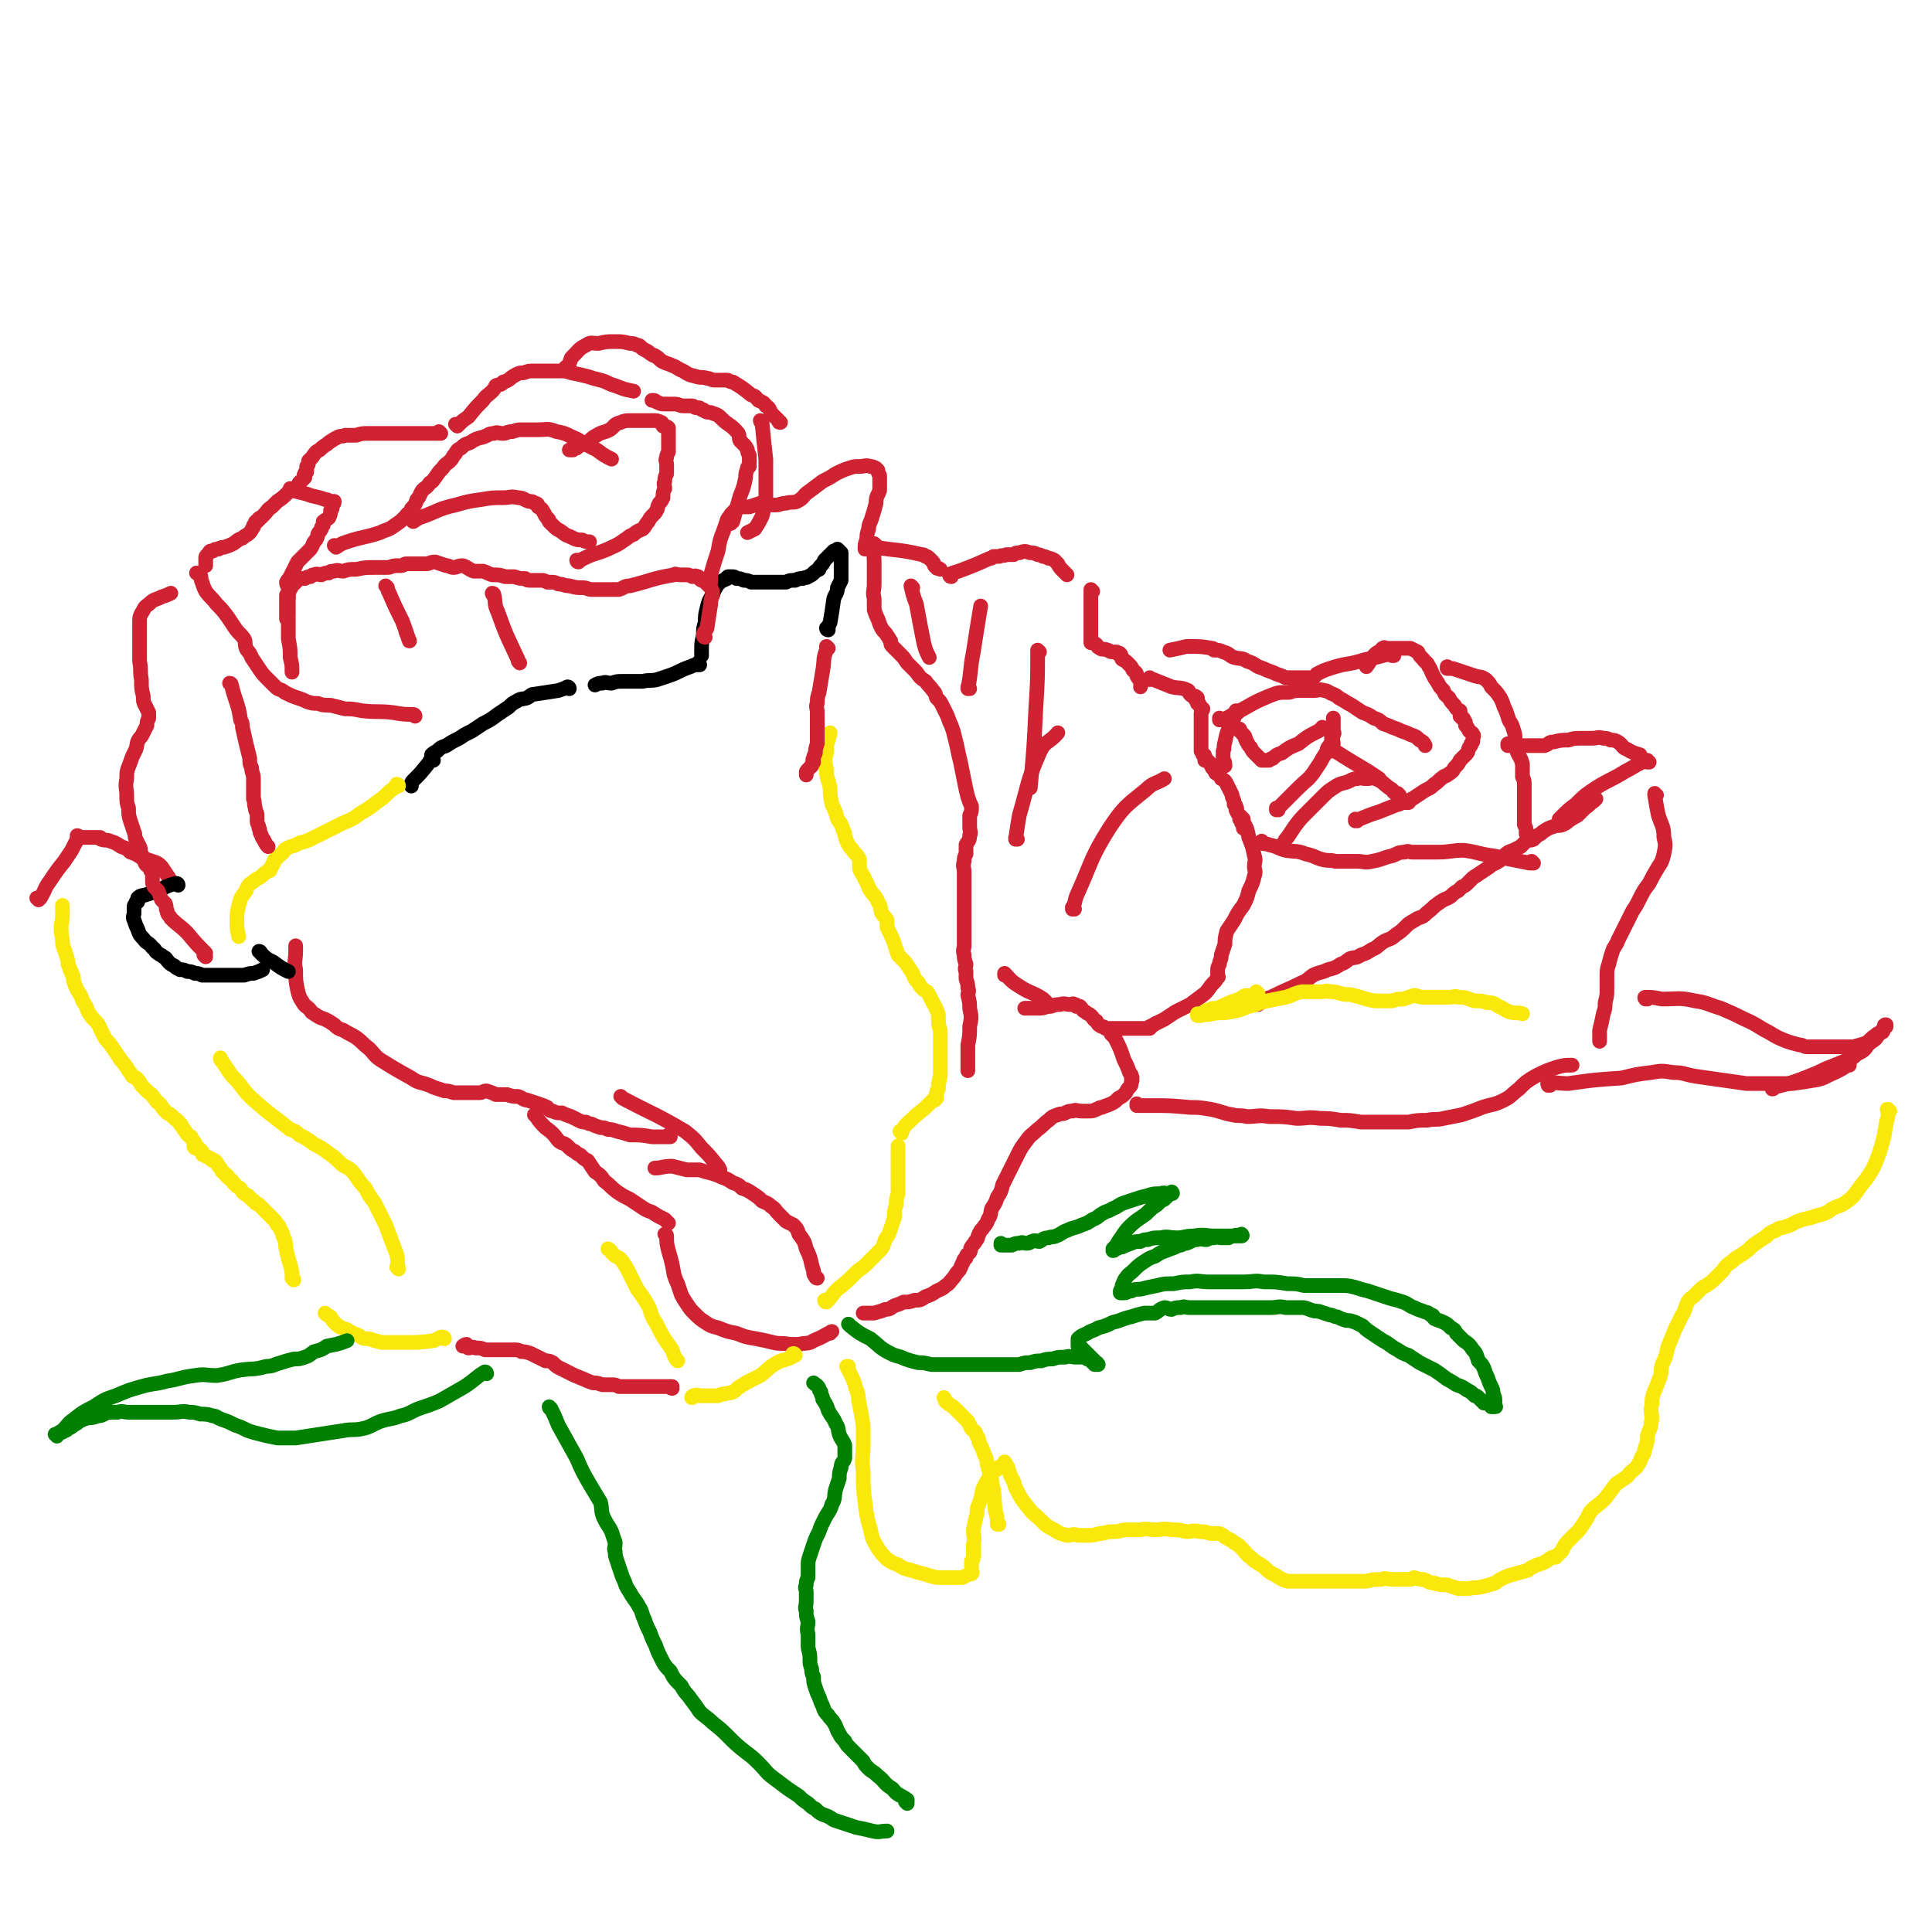 <svg viewBox='0 0 1052 1052' version='1.1' xmlns='http://www.w3.org/2000/svg' xmlns:xlink='http://www.w3.org/1999/xlink'><g fill='none' stroke='#FAE80B' stroke-width='8' stroke-linecap='round' stroke-linejoin='round'><path d='M450,709c0,0 -1,-1 -1,-1 0,0 0,0 1,1 0,0 0,0 0,0 0,0 -1,-1 -1,-1 0,0 0,0 1,1 0,0 0,0 0,0 0,0 -1,-1 -1,-1 0,0 0,1 1,1 3,-3 3,-4 6,-7 5,-4 5,-4 10,-9 2,-2 3,-2 5,-4 2,-2 2,-2 4,-4 2,-2 2,-2 4,-4 2,-2 2,-3 3,-6 2,-3 2,-3 3,-6 1,-3 1,-3 2,-6 0,-4 0,-4 1,-7 0,-3 0,-3 1,-6 0,-3 0,-3 0,-6 0,-3 0,-3 0,-5 0,-3 0,-3 0,-6 0,-3 0,-3 0,-5 0,-2 0,-2 0,-4 0,0 0,0 0,0 '/><path d='M491,617c0,0 -1,-1 -1,-1 0,0 0,0 1,1 0,0 0,0 0,0 0,0 -1,-1 -1,-1 0,0 0,0 1,1 0,0 0,0 0,0 0,0 -1,-1 -1,-1 0,0 0,0 1,1 0,0 0,0 0,0 0,-1 -1,-1 0,-1 2,-4 3,-4 6,-7 4,-4 4,-3 8,-7 1,-1 1,-1 2,-2 1,-1 1,-1 2,-1 0,-1 0,-1 1,-1 0,-1 -1,-1 0,-2 0,-2 0,-2 1,-3 0,-1 0,-1 0,-3 1,-2 0,-2 1,-4 0,-3 0,-3 0,-6 0,-3 0,-3 0,-6 0,-4 0,-4 0,-7 0,-3 0,-3 0,-6 -1,-3 -1,-3 -1,-6 0,-3 0,-3 -1,-5 -1,-3 -1,-2 -2,-4 -1,-2 -1,-2 -2,-4 -1,-2 -1,-2 -3,-3 -2,-2 -2,-2 -3,-4 -2,-2 -2,-2 -3,-5 -2,-3 -2,-3 -4,-6 -2,-2 -2,-2 -4,-4 -1,-3 -1,-3 -2,-6 -1,-3 -1,-3 -2,-5 -1,-2 -1,-2 -2,-4 0,-2 0,-2 0,-4 -1,-2 -2,-2 -3,-4 -1,-3 0,-3 -2,-6 -1,-3 -2,-3 -4,-6 -2,-3 -1,-3 -3,-6 -1,-3 -2,-3 -3,-6 0,-2 0,-2 0,-5 -1,-2 -1,-2 -3,-4 -1,-2 -1,-1 -3,-4 -1,-2 -1,-2 -2,-5 0,-1 0,-2 -1,-3 -1,-4 -1,-3 -3,-6 -1,-4 -1,-4 -3,-8 -1,-5 -1,-5 -1,-9 -1,-5 -2,-5 -2,-10 -1,-5 -1,-5 0,-9 0,-6 1,-6 2,-11 '/></g>
<g fill='none' stroke='#CF2233' stroke-width='8' stroke-linecap='round' stroke-linejoin='round'><path d='M451,353c0,0 -1,-1 -1,-1 0,0 0,1 1,1 0,0 0,0 0,0 0,0 -1,-1 -1,-1 0,0 0,1 1,1 0,0 0,0 0,0 0,0 -1,-1 -1,-1 0,0 0,1 1,1 0,0 0,0 0,0 -1,0 -1,0 -1,1 -2,5 -1,5 -2,11 -1,6 -1,6 -2,12 -1,3 -1,3 -1,6 -1,2 0,2 0,5 0,3 0,3 0,6 0,3 0,3 0,6 0,3 0,3 0,5 -1,3 -1,3 -1,5 -1,2 -1,2 -1,3 -1,1 0,1 0,2 -1,1 -1,1 -1,2 -1,1 -1,1 -2,2 -1,1 -1,1 -1,2 0,1 0,1 0,1 0,0 0,0 0,0 '/></g>
<g fill='none' stroke='#000000' stroke-width='8' stroke-linecap='round' stroke-linejoin='round'><path d='M451,343c0,0 -1,-1 -1,-1 0,0 0,1 1,1 0,0 0,0 0,0 0,0 -1,-1 -1,-1 0,0 0,1 1,1 0,0 0,0 0,0 0,0 -1,-1 -1,-1 0,0 0,1 1,1 0,-2 0,-2 1,-4 1,-6 1,-6 2,-13 1,-3 2,-3 2,-6 1,-2 1,-2 2,-4 0,-1 0,-1 0,-2 0,-2 0,-2 0,-3 0,-1 0,-1 0,-3 0,-1 0,-1 0,-2 0,-1 0,-1 0,-3 0,-1 0,-1 0,-2 -1,0 -1,0 -1,-1 -1,0 0,0 0,0 0,0 0,0 0,0 0,0 -1,-1 -1,-1 0,0 1,1 1,1 0,0 -1,0 -1,0 -1,0 -1,0 -1,0 -1,0 -1,0 -1,0 -2,2 -2,2 -3,3 -1,1 -1,1 -2,2 -1,2 -1,2 -2,3 -1,1 -1,1 -1,2 -2,1 -2,1 -3,2 -1,1 -1,1 -3,2 -1,1 -1,0 -3,1 -2,0 -2,0 -4,1 -3,0 -3,0 -5,1 -2,0 -2,0 -4,0 -3,0 -3,0 -5,0 -3,0 -3,0 -6,0 -2,0 -2,0 -4,0 -2,-1 -2,-1 -4,-1 -2,-1 -2,-1 -4,-1 -1,-1 -1,-1 -3,-1 0,0 0,0 -1,0 0,0 0,0 0,0 -1,0 -1,0 -1,1 -2,1 -3,1 -5,3 -2,3 -2,3 -3,6 -2,3 -2,3 -3,7 -1,4 -1,4 -1,8 -1,3 -1,3 -1,7 -1,4 -1,4 -1,8 0,1 0,1 0,3 '/><path d='M381,362c0,0 -1,-1 -1,-1 0,0 0,1 1,1 0,0 0,0 0,0 0,0 -1,-1 -1,-1 0,0 0,1 1,1 0,0 0,0 0,0 0,0 -1,-1 -1,-1 0,0 0,1 1,1 0,0 0,0 0,0 -3,0 -3,0 -5,1 -6,2 -6,3 -12,5 -3,1 -3,1 -6,2 -4,1 -4,0 -8,1 -3,0 -3,0 -6,0 -3,0 -3,0 -5,0 -3,0 -3,0 -6,1 -3,0 -3,-1 -5,0 -2,0 -2,0 -4,1 0,0 0,0 0,0 '/><path d='M310,375c0,0 -1,-1 -1,-1 0,0 0,1 1,1 0,0 0,0 0,0 0,0 -1,-1 -1,-1 0,0 0,1 1,1 0,0 0,0 0,0 0,0 -1,-1 -1,-1 0,0 0,1 1,1 0,0 0,0 0,0 0,0 0,-1 -1,-1 -2,1 -2,1 -5,2 -6,1 -7,1 -13,2 -2,0 -2,1 -4,2 -3,1 -3,0 -6,2 -2,1 -2,1 -4,3 -3,2 -3,2 -6,4 -4,3 -4,3 -8,5 -3,2 -3,2 -6,4 -4,2 -4,2 -7,4 -4,2 -4,2 -7,4 -3,1 -3,1 -5,3 -2,1 -2,1 -3,2 '/><path d='M236,414c0,0 -1,-1 -1,-1 0,0 1,0 1,1 0,0 0,0 0,0 0,0 -1,-1 -1,-1 0,0 1,0 1,1 0,0 0,0 0,0 0,0 -1,-1 -1,-1 0,0 1,0 1,1 0,0 0,0 0,0 0,0 -1,-1 -1,-1 0,0 1,0 1,1 0,0 0,0 0,0 0,0 0,-1 -1,-1 -1,1 -1,2 -2,3 -4,5 -4,5 -8,9 -1,1 -1,1 -1,3 0,0 0,0 0,0 '/></g>
<g fill='none' stroke='#FAE80B' stroke-width='8' stroke-linecap='round' stroke-linejoin='round'><path d='M217,428c0,0 -1,-1 -1,-1 0,0 1,0 1,1 0,0 0,0 0,0 0,0 -1,-1 -1,-1 0,0 1,0 1,1 0,0 0,0 0,0 0,0 -1,-1 -1,-1 0,0 1,0 1,1 0,0 0,0 -1,0 -4,3 -4,3 -7,6 -7,5 -6,5 -13,9 -4,3 -4,3 -9,5 -4,2 -4,2 -8,4 -4,2 -4,2 -8,4 -4,2 -4,2 -8,3 -3,2 -3,1 -7,3 -2,1 -1,2 -3,3 -1,1 -1,1 -2,2 -2,1 -2,2 -2,3 -1,1 -1,1 -1,2 -1,1 -1,1 -1,1 0,0 0,0 0,0 0,0 0,0 0,1 0,0 0,0 0,0 -1,0 -1,0 -2,1 -2,1 -2,2 -4,3 -2,1 -2,1 -3,2 -3,2 -3,2 -4,5 -3,4 -3,4 -4,8 -1,4 -1,4 -1,8 0,5 0,5 1,9 '/></g>
<g fill='none' stroke='#CF2233' stroke-width='8' stroke-linecap='round' stroke-linejoin='round'><path d='M445,696c0,0 -1,-1 -1,-1 0,0 0,0 1,1 0,0 0,0 0,0 0,0 -1,-1 -1,-1 0,0 0,0 1,1 0,0 0,0 0,0 0,0 -1,-1 -1,-1 0,0 0,0 1,1 0,0 0,0 0,0 0,0 -1,0 -1,-1 -1,-1 -1,-1 -1,-3 -2,-6 -1,-6 -4,-12 -1,-4 -1,-4 -4,-8 -1,-3 -1,-3 -3,-5 -2,-1 -2,-1 -4,-2 -2,-2 -2,-2 -4,-4 -2,-2 -2,-3 -4,-4 -2,-2 -3,-2 -5,-3 -2,-2 -2,-2 -5,-4 -3,-2 -3,-2 -6,-3 -2,-2 -2,-2 -5,-3 -3,-2 -3,-2 -6,-3 -2,-1 -2,-1 -5,-2 -4,-1 -4,-1 -7,-2 -4,0 -4,0 -7,0 -4,-1 -4,-1 -8,-2 -5,0 -6,1 -9,1 -1,0 0,0 1,0 '/><path d='M365,619c0,0 -1,-1 -1,-1 0,0 0,0 1,1 0,0 0,0 0,0 0,0 -1,-1 -1,-1 0,0 0,0 1,1 0,0 0,0 0,0 0,0 -1,-1 -1,-1 0,0 1,1 1,1 0,0 -1,0 -1,0 -4,0 -4,0 -9,0 -6,-1 -6,-1 -12,-1 -3,-1 -3,-1 -7,-2 -3,-1 -3,-1 -5,-1 -2,-1 -2,-1 -4,-1 -3,-1 -3,-1 -5,-2 -1,0 -1,0 -3,-1 -2,0 -2,0 -4,-1 -2,-1 -2,-1 -4,-2 -3,-1 -3,-1 -5,-2 -3,0 -3,0 -5,-1 -2,0 -2,-1 -3,-2 -2,-1 -2,-1 -5,-2 -3,-1 -3,-1 -6,-2 -2,0 -2,-1 -5,-2 -3,0 -3,0 -6,-1 -3,0 -3,0 -6,0 -2,-1 -2,-1 -5,-2 -2,0 -2,1 -4,1 0,0 0,0 -1,0 -1,0 -1,0 -1,0 0,0 0,0 0,0 -1,0 -1,0 -2,0 -1,0 -1,0 -2,0 -2,0 -2,0 -3,0 -3,0 -3,0 -5,0 -3,-1 -3,-1 -5,-1 -3,-1 -3,-1 -6,-2 -2,-1 -2,-1 -5,-2 -4,-1 -4,-1 -7,-3 -9,-5 -9,-5 -17,-10 -3,-2 -3,-3 -6,-6 -4,-3 -3,-3 -7,-6 -3,-2 -4,-2 -7,-4 -3,-1 -3,-1 -5,-3 -3,-2 -3,-2 -5,-3 -3,-1 -3,-1 -6,-3 -2,-1 -1,-1 -3,-3 -1,-1 -2,-1 -3,-3 -2,-3 -2,-3 -3,-7 -1,-5 -1,-5 -1,-11 -1,-5 0,-5 0,-10 0,-1 0,-1 0,-3 '/><path d='M292,608c0,0 -1,-1 -1,-1 0,0 0,0 1,1 0,0 0,0 0,0 0,0 -1,-1 -1,-1 0,0 0,0 1,1 0,0 0,0 0,0 0,0 -1,-1 -1,-1 0,0 0,0 1,1 0,0 0,0 0,0 2,3 2,3 5,6 4,3 4,3 7,7 2,2 3,1 5,3 2,2 2,2 4,3 1,1 1,1 3,2 2,2 2,2 4,3 2,3 2,3 4,6 3,2 3,2 5,5 4,3 3,3 7,6 3,2 3,2 7,4 3,2 3,2 6,4 3,2 3,2 6,3 3,2 3,2 7,4 1,1 1,1 2,2 '/><path d='M363,673c0,0 -1,-1 -1,-1 0,0 0,0 1,1 0,0 0,0 0,0 0,0 -1,-1 -1,-1 0,0 1,0 1,1 0,0 0,0 0,0 0,4 0,4 1,8 2,7 2,7 3,13 1,3 1,3 2,5 1,3 1,3 2,6 1,2 1,2 3,5 2,3 2,3 4,5 3,3 3,3 6,5 3,2 3,2 7,3 5,2 5,2 10,3 5,2 5,2 11,3 5,1 5,1 9,2 4,1 4,0 9,1 3,0 3,0 5,0 4,-1 5,0 8,-2 5,-2 6,-3 10,-5 0,0 -1,0 -1,1 '/></g>
<g fill='none' stroke='#FAE80B' stroke-width='8' stroke-linecap='round' stroke-linejoin='round'><path d='M433,738c0,0 -1,-1 -1,-1 0,0 0,0 1,1 0,0 0,0 0,0 0,0 -1,-1 -1,-1 0,0 0,0 1,1 0,0 0,0 0,0 0,0 -1,-1 -1,-1 0,0 0,0 1,1 0,0 0,0 0,0 0,0 0,-1 -1,-1 -1,0 0,1 -1,2 -4,2 -4,1 -8,3 -5,3 -5,4 -9,7 -4,2 -4,2 -8,4 -1,1 -2,1 -3,2 -2,1 -2,2 -4,3 -2,1 -2,0 -4,1 -2,0 -2,0 -4,1 -2,0 -2,0 -4,0 -2,0 -2,0 -4,0 -1,0 -1,0 -2,0 -1,0 -1,-1 -3,0 -1,0 -1,0 -1,1 -1,0 0,0 0,0 '/></g>
<g fill='none' stroke='#CF2233' stroke-width='8' stroke-linecap='round' stroke-linejoin='round'><path d='M366,756c0,0 -1,-1 -1,-1 0,0 0,0 1,1 0,0 0,0 0,0 0,0 -1,-1 -1,-1 0,0 0,0 1,1 0,0 0,0 0,0 0,0 -1,-1 -1,-1 0,0 0,0 1,1 0,0 0,0 0,0 0,0 -1,0 -1,-1 0,0 1,0 1,0 -5,0 -6,0 -11,0 -6,0 -6,0 -12,0 -3,0 -3,0 -6,0 -2,-1 -2,-1 -4,-1 -3,0 -3,0 -5,0 -3,-1 -3,-1 -5,-1 -3,-1 -3,-1 -5,-2 -3,-1 -2,-1 -5,-2 -2,-1 -2,-1 -4,-2 -2,-1 -2,-1 -4,-2 -2,-1 -2,-1 -4,-3 -2,-1 -2,-1 -4,-1 -2,-1 -2,-1 -4,-2 -2,-1 -2,-1 -4,-2 -3,-1 -3,-1 -5,-1 -2,-1 -2,-1 -4,-1 0,0 0,0 0,0 -1,0 -1,0 -2,0 0,0 1,0 1,0 -1,0 -1,0 -2,0 -1,0 -1,0 -3,0 -2,0 -2,0 -4,0 -1,0 -1,0 -3,0 -1,0 -1,0 -3,0 -2,-1 -2,-1 -5,-1 -2,-1 -2,0 -4,0 -1,-1 0,-1 -1,-2 -1,0 -2,1 -2,1 0,0 0,0 0,0 0,0 0,0 0,0 '/></g>
<g fill='none' stroke='#FAE80B' stroke-width='8' stroke-linecap='round' stroke-linejoin='round'><path d='M242,729c0,0 -1,-1 -1,-1 0,0 1,0 1,1 0,0 0,0 0,0 0,0 -1,-1 -1,-1 0,0 1,0 1,1 0,0 0,0 0,0 0,0 -1,-1 -1,-1 0,0 1,0 1,1 0,0 0,0 0,0 0,0 0,-1 -1,-1 -2,0 -2,1 -5,2 -8,1 -8,1 -15,1 -4,0 -4,0 -7,0 -3,0 -3,0 -6,0 -4,-1 -4,-1 -7,-2 -3,0 -3,0 -6,-2 -3,-1 -3,-1 -6,-3 -3,-1 -4,-1 -7,-4 -1,-1 -1,-1 -2,-3 -2,-1 -2,-1 -3,-2 '/></g>
<g fill='none' stroke='#CF2233' stroke-width='8' stroke-linecap='round' stroke-linejoin='round'><path d='M339,598c0,0 -1,-1 -1,-1 0,0 0,0 1,1 0,0 0,0 0,0 0,0 -1,-1 -1,-1 0,0 0,0 1,1 0,0 0,0 0,0 0,0 -1,-1 -1,-1 0,0 0,0 1,1 17,9 17,8 34,18 5,4 5,4 9,9 4,4 4,4 8,9 1,1 1,1 2,3 '/></g>
<g fill='none' stroke='#FAE80B' stroke-width='8' stroke-linecap='round' stroke-linejoin='round'><path d='M160,697c0,0 0,-1 -1,-1 0,0 1,0 1,1 0,0 0,0 0,0 0,0 0,-1 -1,-1 0,0 1,0 1,1 0,0 0,0 0,0 0,0 0,-1 -1,-1 0,0 1,0 1,1 0,0 0,0 0,0 0,0 0,0 -1,-1 0,-1 0,-1 0,-3 -1,-6 -2,-6 -3,-12 -1,-3 0,-3 -1,-6 -1,-2 -1,-2 -1,-3 -1,-2 -1,-2 -2,-4 0,-1 -1,-1 -1,-1 -1,-2 -1,-2 -2,-3 -1,-1 -1,-1 -2,-2 -1,-1 -1,-1 -2,-2 -1,-1 -1,-1 -2,-2 -1,-1 -1,-1 -2,-2 -1,-1 -1,0 -2,-1 -1,-1 0,-1 -1,-1 -2,-2 -2,-2 -3,-3 -2,-1 -2,-1 -3,-2 -1,-2 -1,-2 -3,-3 -1,-1 -1,-1 -2,-2 -1,-2 -1,-1 -3,-3 0,-1 0,-1 -1,-1 0,-1 -1,-1 -2,-2 -1,-2 -1,-2 -2,-3 -1,-2 -1,-2 -2,-3 -1,0 -2,0 -2,-1 -2,-1 -2,-1 -4,-2 -1,0 -1,-1 -1,-2 -1,0 -1,0 -1,-1 -1,0 -1,0 -1,-1 -1,0 -2,0 -2,0 -1,-1 0,-2 0,-3 -1,-1 -1,-1 -2,-3 -2,-1 -2,-1 -3,-3 -1,-1 -1,-1 -2,-3 -1,0 0,-1 -1,-1 -1,-2 -2,-2 -3,-3 -2,-2 -2,-2 -4,-3 -2,-2 -2,-2 -4,-5 -2,-1 -2,-2 -3,-3 -2,-3 -2,-2 -4,-4 -2,-2 -2,-2 -3,-3 -1,-2 -1,-2 -2,-3 -1,-2 -2,-1 -3,-2 -1,-2 -1,-2 -2,-3 -1,-2 -1,-2 -2,-3 -1,-2 -2,-2 -3,-4 -2,-3 -2,-3 -4,-6 -2,-3 -2,-2 -4,-5 -1,-2 -1,-2 -2,-4 -1,-2 -1,-3 -3,-5 -2,-2 -2,-2 -4,-5 -1,-3 -1,-3 -3,-6 -1,-3 -1,-3 -3,-6 -1,-2 -1,-2 -2,-5 0,-1 0,-1 0,-2 0,-1 -1,-1 -1,-2 0,-1 0,-1 -1,-2 0,-1 0,-1 -1,-3 0,-2 0,-2 -1,-5 -1,-4 -2,-4 -2,-8 -1,-6 -1,-7 0,-12 0,-4 0,-4 0,-7 '/></g>
<g fill='none' stroke='#CF2233' stroke-width='8' stroke-linecap='round' stroke-linejoin='round'><path d='M21,490c0,0 0,-1 -1,-1 0,0 1,0 1,1 0,0 0,0 0,0 0,0 0,-1 -1,-1 0,0 1,1 1,1 0,0 0,-1 1,-1 3,-5 2,-5 5,-9 4,-6 4,-6 8,-11 2,-3 2,-3 4,-6 1,-2 1,-2 2,-4 1,-1 0,-1 1,-2 0,-1 0,-1 1,-1 0,0 0,0 0,0 0,0 0,-1 -1,-1 0,0 1,1 1,1 0,0 0,0 1,0 1,0 1,0 2,0 1,0 1,0 3,0 1,0 1,0 2,0 1,0 1,0 2,0 0,0 0,0 1,0 1,0 1,0 1,1 3,1 3,0 5,1 3,1 3,1 6,3 3,1 3,1 5,3 3,1 3,1 6,3 3,1 3,1 6,2 3,1 3,1 5,3 2,3 2,3 4,6 '/></g>
<g fill='none' stroke='#000000' stroke-width='8' stroke-linecap='round' stroke-linejoin='round'><path d='M97,482c0,0 0,-1 -1,-1 0,0 1,0 1,1 0,0 0,0 0,0 0,0 0,-1 -1,-1 0,0 1,0 1,1 0,0 0,0 0,0 0,0 0,-1 -1,-1 0,0 1,0 1,1 0,0 0,0 0,0 0,0 0,-1 -1,-1 -4,1 -4,1 -8,3 -4,1 -4,2 -8,3 -2,1 -3,0 -5,2 0,0 0,1 0,2 -1,0 -1,0 -1,1 -1,1 -1,1 -1,2 0,1 0,1 0,3 0,2 -1,2 0,4 1,3 1,3 2,5 1,3 1,3 3,5 2,3 3,2 5,5 2,1 1,2 3,3 1,1 2,1 3,2 2,1 1,1 3,3 1,1 1,1 3,2 1,1 1,1 3,2 2,0 2,0 4,1 2,0 2,0 4,1 2,0 2,0 4,1 2,0 2,0 4,0 1,0 1,0 3,0 1,0 1,0 3,0 1,0 1,0 3,0 2,0 2,0 3,0 2,0 2,0 4,0 2,0 2,0 3,0 3,-1 3,-1 5,-1 3,-1 3,-1 5,-2 '/><path d='M142,519c0,0 0,-1 -1,-1 0,0 1,0 1,1 0,0 0,0 0,0 0,0 0,-1 -1,-1 0,0 1,0 1,1 0,0 0,0 0,0 0,0 0,-1 -1,-1 0,0 1,0 1,1 0,0 0,0 0,0 0,0 0,-1 -1,-1 0,0 1,0 1,1 0,0 0,0 0,0 0,0 0,0 0,0 3,3 3,3 7,5 4,3 4,3 8,5 '/></g>
<g fill='none' stroke='#CF2233' stroke-width='8' stroke-linecap='round' stroke-linejoin='round'><path d='M112,521c0,0 0,-1 -1,-1 0,0 1,0 1,1 0,0 0,0 0,0 0,0 0,-1 -1,-1 0,0 1,0 1,1 0,0 0,0 0,0 0,0 0,-1 -1,-1 0,0 1,0 1,1 0,0 0,0 0,0 0,0 0,-1 -1,-1 0,0 1,0 1,1 0,0 0,0 0,0 0,0 0,0 -1,-1 0,0 1,0 1,-1 -5,-5 -5,-5 -10,-11 -4,-4 -5,-4 -9,-8 -1,-2 -2,-2 -2,-4 -1,-1 0,-2 -1,-4 -1,-1 -1,-1 -2,-2 -1,-2 -1,-3 -2,-5 -1,-1 -1,-1 -2,-2 -1,-2 -1,-2 -1,-3 0,-1 0,-1 0,-2 0,-2 0,-3 -1,-4 -1,-3 -2,-2 -3,-4 -1,-3 -1,-3 -2,-5 -1,-2 0,-2 -1,-4 -1,-2 -1,-2 -2,-4 -1,-2 0,-2 -1,-4 -1,-3 -1,-3 -2,-6 -1,-3 -1,-4 -1,-7 -1,-3 -1,-3 -1,-7 0,-4 -1,-4 0,-9 0,-4 0,-4 2,-9 1,-3 1,-3 3,-7 1,-3 0,-3 2,-6 1,-1 1,-1 2,-3 1,-2 1,-2 2,-4 0,-2 0,-2 1,-4 0,-1 0,-1 0,-3 -1,-2 -1,-2 -2,-4 -1,-2 -1,-2 -1,-5 -1,-4 -1,-4 -1,-9 -1,-5 0,-5 -1,-10 0,-5 0,-5 0,-10 0,-4 0,-4 0,-7 0,-2 0,-2 0,-4 0,-3 0,-3 1,-5 2,-3 1,-3 4,-5 3,-3 3,-2 7,-4 3,-1 3,-1 5,-2 '/><path d='M226,390c0,0 -1,-1 -1,-1 0,0 1,0 1,1 0,0 0,0 0,0 0,0 -1,-1 -1,-1 0,0 1,0 1,1 0,0 0,0 0,0 0,0 0,0 -1,-1 0,0 0,0 0,0 -5,0 -5,0 -11,-1 -8,-1 -8,0 -17,-1 -5,-1 -5,-1 -9,-1 -4,-1 -4,-1 -8,-2 -4,0 -4,0 -7,-1 -3,0 -3,0 -6,-1 -2,-1 -2,-1 -5,-2 -3,-1 -3,-1 -7,-3 -2,-2 -3,-1 -5,-3 -2,-2 -2,-2 -4,-4 -3,-3 -3,-3 -5,-6 -2,-3 -2,-3 -4,-6 -1,-3 -2,-3 -3,-5 -1,-3 0,-3 -1,-5 -2,-3 -3,-3 -5,-6 -2,-3 -2,-3 -4,-6 -3,-4 -3,-4 -6,-7 -3,-4 -3,-3 -6,-7 -1,-2 -1,-2 -2,-5 -1,-2 0,-2 -1,-4 0,0 -1,0 -2,-1 '/><path d='M384,347c0,0 -1,-1 -1,-1 0,0 0,1 1,1 0,0 0,0 0,0 0,0 -1,-1 -1,-1 0,0 0,1 1,1 0,0 0,0 0,0 0,0 -1,0 -1,-1 0,-2 1,-2 2,-4 1,-7 1,-7 2,-13 0,-2 0,-2 1,-5 0,-1 0,-1 0,-2 -1,-2 -1,-2 -2,-3 -1,-1 -1,-1 -2,-2 -1,-1 -2,-1 -2,-1 -2,-1 -1,-2 -2,-2 -2,-1 -2,0 -3,0 -2,-1 -2,-1 -3,-1 -2,0 -2,0 -4,0 -2,0 -2,-1 -3,0 -12,2 -12,3 -24,6 -3,0 -3,1 -6,2 -2,0 -2,0 -4,0 -3,0 -3,0 -6,0 -2,0 -2,0 -5,0 -2,0 -2,-1 -5,-1 -3,0 -3,0 -7,-1 -3,0 -3,-1 -6,-1 -2,-1 -2,-1 -4,-1 -1,0 -1,0 -2,0 -2,-1 -2,-1 -3,-1 -2,0 -2,0 -3,0 -1,0 -1,0 -1,0 -1,0 -1,0 -2,0 -2,0 -2,0 -3,-1 -3,0 -3,0 -6,-1 -2,0 -2,0 -5,0 -3,-1 -3,-1 -7,-1 -3,-1 -2,-1 -5,-2 -3,0 -3,0 -5,0 -3,-1 -3,-2 -6,-3 -3,0 -3,1 -5,1 -2,0 -2,-1 -4,-1 -3,-1 -3,-1 -6,-2 -3,0 -3,1 -5,1 -1,0 -1,0 -2,0 -1,0 -1,0 -3,0 0,0 0,0 0,0 -1,0 -1,0 -2,0 -2,0 -2,0 -4,0 -1,0 -1,1 -3,1 -1,0 -1,0 -2,0 -3,0 -3,1 -5,1 -4,0 -4,0 -7,0 -5,0 -5,0 -10,1 -4,0 -4,0 -7,1 -3,0 -3,-1 -5,0 -2,0 -2,0 -3,1 -2,0 -2,0 -4,1 -2,0 -2,-1 -4,0 -1,0 -1,0 -2,1 -2,0 -1,0 -3,1 -1,0 -1,0 -2,0 -1,0 -1,0 -2,1 -1,1 -1,1 -2,2 -1,1 -1,1 -2,3 -1,1 -1,1 -1,2 0,1 0,1 0,2 0,0 0,0 0,0 0,0 0,0 0,0 0,0 0,-1 -1,-1 0,0 1,1 1,1 0,0 -1,0 -1,0 0,0 0,0 0,0 0,1 0,1 0,1 0,2 0,2 0,3 0,1 0,1 0,3 0,1 0,1 0,2 0,1 0,1 0,2 0,0 0,1 0,1 0,0 1,-1 1,0 0,0 0,1 0,1 0,2 0,2 0,4 0,3 0,3 0,6 1,5 1,5 1,10 1,4 1,4 1,8 '/><path d='M387,317c0,0 -1,-1 -1,-1 0,0 0,1 1,1 0,0 0,0 0,0 0,0 -1,-1 -1,-1 0,0 0,1 1,1 0,0 0,0 0,0 0,0 -1,-1 -1,-1 0,0 1,1 1,1 0,-2 0,-2 0,-4 2,-7 2,-7 4,-13 1,-6 1,-6 3,-11 1,-3 1,-3 2,-6 1,-2 1,-1 2,-3 1,-1 1,-1 2,-2 1,-1 1,-1 2,-2 3,0 3,0 6,0 3,-1 3,-1 6,-2 4,0 4,1 8,1 3,0 3,-1 6,-1 3,-1 4,0 6,-1 4,-2 3,-3 6,-5 4,-3 4,-3 8,-6 4,-2 4,-2 7,-4 4,-2 4,-2 7,-3 3,-1 3,-1 6,-1 3,0 3,-1 6,0 1,0 1,0 3,1 0,0 0,0 1,1 0,1 0,1 1,3 0,2 0,2 0,4 0,2 0,2 0,4 -1,3 -2,3 -2,7 -1,4 -1,4 -2,7 -1,4 -2,4 -2,7 -1,3 -1,3 -1,6 -1,2 -1,2 -1,5 0,0 0,0 0,0 '/><path d='M315,306c0,0 -1,-1 -1,-1 0,0 0,1 1,1 0,0 0,0 0,0 0,0 -1,-1 -1,-1 0,0 0,1 1,1 1,-1 1,-1 3,-2 6,-3 6,-2 13,-5 4,-2 5,-2 9,-5 2,-1 2,-2 5,-3 2,-2 3,-2 5,-3 2,-2 1,-2 3,-4 1,-2 1,-2 3,-4 1,-1 1,-1 2,-3 0,-1 0,-1 1,-3 1,-1 1,-1 2,-3 0,-3 0,-3 1,-5 0,-2 -1,-2 0,-4 0,-2 0,-2 1,-4 0,-1 0,-1 0,-3 0,-1 0,-1 0,-2 0,-2 -1,-2 0,-4 0,-1 0,-1 1,-3 0,0 0,-1 0,-2 0,-1 0,-1 0,-2 0,0 0,0 0,0 0,-1 0,-1 0,-2 0,-1 0,-1 0,-1 0,-1 0,-1 0,-2 0,-1 0,-1 0,-2 0,-1 0,-1 0,-1 0,-1 0,-1 0,-1 -1,-1 -2,-1 -3,-1 -1,-1 0,-2 -1,-2 -2,-1 -2,-1 -5,-1 -2,0 -2,0 -4,0 -2,0 -2,0 -3,0 -2,0 -2,0 -4,0 -3,0 -4,0 -6,1 -4,1 -3,2 -6,4 -4,2 -4,1 -7,3 -2,1 -2,1 -4,3 -2,1 -2,1 -4,2 -2,1 -2,1 -3,2 -1,0 -1,0 -2,1 -1,0 -1,0 -2,0 '/><path d='M398,285c0,0 -1,-1 -1,-1 0,0 0,1 1,1 0,0 0,0 0,0 0,0 -1,-1 -1,-1 0,0 0,1 1,1 0,0 0,0 0,0 0,-1 1,-1 1,-1 2,-7 2,-7 4,-14 2,-5 2,-5 3,-10 0,-2 0,-2 1,-5 0,-1 0,0 1,-1 0,-2 0,-2 0,-3 0,-2 0,-2 0,-3 -1,-2 -1,-2 -1,-3 -1,-2 -1,-2 -2,-3 -1,-1 -1,-1 -2,-2 -1,-2 0,-2 -1,-4 -4,-5 -5,-4 -9,-8 -2,-2 -2,-2 -5,-3 -2,-1 -2,0 -4,-1 -1,-1 -1,-1 -2,-1 -1,-1 -1,-1 -2,-1 -1,0 -1,0 -1,0 -1,0 -1,-1 -2,-1 -1,0 -1,0 -2,0 -2,0 -2,0 -3,0 -2,0 -2,-1 -5,-1 -2,0 -2,0 -5,0 -2,0 -2,0 -4,-1 -1,0 -1,-1 -2,-1 0,0 0,0 -1,0 '/><path d='M249,232c0,0 -1,-1 -1,-1 0,0 1,1 1,1 0,0 0,0 0,0 0,0 -1,-1 -1,-1 0,0 1,1 1,1 0,0 0,0 0,0 0,0 0,0 0,0 3,-3 3,-3 6,-5 4,-5 4,-5 8,-9 2,-3 2,-2 5,-5 1,-1 1,-1 2,-3 2,-1 3,0 4,-2 4,-1 3,-2 7,-4 2,-1 2,-1 4,-1 3,-1 3,-1 5,-1 3,0 3,0 6,0 5,0 5,0 9,0 3,0 3,0 6,1 5,1 5,1 9,2 3,1 3,1 7,2 4,1 4,2 8,3 5,2 5,2 10,3 '/><path d='M309,201c0,0 -1,0 -1,-1 0,0 0,1 1,1 0,0 0,0 0,0 0,0 -1,0 -1,-1 0,0 0,1 1,1 0,0 0,0 0,0 0,0 -1,0 -1,-1 0,0 0,1 1,1 0,0 0,0 0,0 1,-3 1,-3 2,-6 4,-4 4,-5 8,-7 3,-2 3,-1 7,-1 4,-1 4,-1 9,-1 4,0 4,0 8,1 2,0 2,0 4,1 1,0 1,0 2,1 1,1 1,1 3,2 2,1 1,1 3,2 1,1 1,0 2,1 2,1 2,2 4,3 2,1 3,1 5,2 3,1 3,2 6,3 3,2 3,2 7,3 3,1 3,0 6,1 2,0 2,1 4,1 2,0 2,0 4,0 1,0 1,0 2,0 0,0 0,0 1,0 1,0 1,1 3,1 5,3 5,3 10,7 3,1 2,1 4,3 2,1 3,1 4,3 2,1 2,2 3,4 2,2 2,2 4,4 0,1 0,1 1,1 '/><path d='M240,236c0,0 -1,-1 -1,-1 0,0 1,1 1,1 0,0 0,0 0,0 0,0 -1,-1 -1,-1 0,0 1,1 1,1 0,0 0,0 0,0 -1,0 -1,0 -1,0 -5,0 -5,0 -10,0 -6,0 -6,0 -13,0 -4,0 -4,0 -7,0 -4,0 -4,0 -8,0 -4,0 -4,0 -7,1 -3,0 -3,0 -6,0 -2,1 -2,0 -4,1 -2,1 -2,1 -5,3 -2,2 -2,1 -5,4 -2,1 -2,1 -4,4 -1,1 -1,1 -2,2 0,2 0,2 -1,3 0,2 0,2 0,3 -1,1 -1,0 -1,1 -1,1 0,1 0,2 -1,1 -1,1 -2,2 -2,1 -1,2 -2,3 -2,2 -3,1 -5,3 -3,3 -3,3 -6,5 -2,2 -2,2 -3,3 -3,2 -2,2 -4,4 -1,1 -1,1 -2,2 -1,0 -1,0 -1,1 -1,0 -1,0 -1,1 -1,0 -1,0 -1,1 -1,1 -1,1 -1,2 -1,1 -1,2 -2,3 -2,2 -2,1 -4,3 -3,1 -2,1 -5,3 -2,1 -2,1 -5,2 -1,0 -2,0 -3,1 -2,0 -2,0 -3,1 0,0 0,0 0,0 -1,0 -1,0 -1,0 -1,0 -1,1 -2,2 -1,1 -1,1 -1,2 0,2 0,2 0,4 0,0 0,0 0,0 '/><path d='M159,267c0,0 0,-1 -1,-1 0,0 1,1 1,1 0,0 0,0 0,0 0,0 0,-1 -1,-1 0,0 1,1 1,1 0,0 0,0 0,0 0,0 0,-1 -1,-1 0,0 1,1 1,1 0,0 0,0 0,0 4,1 4,1 8,2 5,2 5,1 10,3 1,0 1,0 3,1 0,0 0,0 1,0 0,0 0,0 0,0 0,0 1,0 1,0 0,1 0,1 -1,2 0,2 0,2 -1,3 0,2 0,2 -1,4 -1,1 -2,1 -3,2 0,1 0,1 0,2 -1,1 -1,1 -1,2 -1,2 -1,1 -2,3 0,1 0,1 -1,3 -2,2 -1,2 -3,5 -2,2 -2,2 -4,4 -1,1 -1,1 -3,3 -1,2 -1,2 -2,4 -1,2 -1,2 -2,4 -1,2 -1,1 -2,3 0,2 1,2 1,4 0,3 0,3 0,6 0,4 0,4 0,8 '/><path d='M183,298c0,0 -1,-1 -1,-1 0,0 1,1 1,1 0,0 0,0 0,0 0,0 -1,-1 -1,-1 0,0 1,1 1,1 0,0 0,0 0,0 0,0 -1,-1 -1,-1 0,0 1,1 1,1 0,0 0,0 0,0 3,-2 3,-2 6,-3 9,-3 9,-2 18,-5 4,-2 4,-1 8,-4 3,-2 3,-2 6,-5 1,-2 2,-1 3,-4 2,-2 2,-2 3,-5 2,-2 1,-2 3,-5 2,-2 2,-1 4,-4 2,-1 2,-2 3,-3 2,-3 2,-3 4,-5 2,-3 2,-2 4,-4 2,-2 1,-2 3,-4 1,-2 1,-2 3,-3 2,-2 2,-2 5,-3 3,-2 3,-2 7,-3 3,-1 3,-2 6,-2 2,-1 2,0 5,0 2,0 2,-1 5,-1 3,-1 3,-1 5,-1 5,0 5,0 9,0 5,0 5,-1 10,1 6,1 6,2 11,4 5,3 5,3 11,6 4,3 4,3 8,5 '/><path d='M225,284c0,0 -1,-1 -1,-1 0,0 1,1 1,1 0,0 0,0 0,0 0,0 -1,-1 -1,-1 0,0 1,1 1,1 0,0 0,0 0,0 3,-2 3,-2 6,-3 8,-3 8,-4 17,-6 7,-2 7,-2 14,-3 6,-1 6,-1 12,-1 4,0 4,-1 8,0 3,0 3,1 6,2 2,0 2,0 3,1 2,0 2,1 2,2 2,1 2,1 3,3 1,1 0,1 2,3 0,1 1,0 1,2 1,1 1,1 2,2 2,2 2,2 4,3 3,2 2,2 5,3 4,2 4,2 7,2 2,1 2,1 4,1 '/><path d='M415,230c0,0 -1,-1 -1,-1 0,0 0,1 1,1 0,0 0,0 0,0 0,0 -1,-1 -1,-1 0,0 0,1 1,1 0,0 0,0 0,0 0,0 -1,-1 -1,-1 0,0 1,1 1,1 0,0 0,0 0,1 1,10 1,10 2,19 0,6 0,6 0,12 0,5 0,5 0,10 -1,5 -1,5 -2,9 -2,4 -2,4 -4,7 -2,1 -2,1 -4,2 '/><path d='M477,297c0,0 -1,-1 -1,-1 0,0 0,1 1,1 0,0 0,0 0,0 0,0 -1,-1 -1,-1 0,0 0,1 1,1 0,0 0,0 0,0 0,0 -1,-1 -1,-1 0,0 0,1 1,1 0,0 0,0 0,0 0,0 -1,-1 -1,-1 -1,4 0,5 0,10 0,6 0,6 0,12 0,4 -1,4 0,8 0,3 0,3 0,6 1,3 1,3 2,5 1,3 1,3 2,5 1,2 2,2 3,4 1,1 1,2 2,3 0,2 0,2 1,3 2,2 2,2 4,4 2,2 2,2 4,5 2,2 2,2 5,5 2,3 2,3 5,5 2,3 2,2 4,5 2,2 1,2 2,4 2,2 2,2 3,4 1,2 1,2 2,4 1,2 1,2 2,5 1,2 1,2 2,5 1,4 1,4 2,8 1,5 1,5 2,9 1,5 1,5 2,10 1,5 1,5 2,9 1,3 1,3 2,5 0,3 0,3 -1,5 0,3 0,3 0,6 0,3 1,3 0,5 0,3 -1,3 -2,5 0,2 0,3 0,5 -1,2 -1,2 -1,4 -1,3 0,3 0,6 0,3 0,3 0,6 0,4 0,4 0,8 0,4 0,4 0,9 0,4 0,4 0,9 0,4 0,4 0,8 0,2 -1,2 0,5 0,2 0,2 1,5 0,2 -1,2 0,4 0,2 0,2 0,4 1,3 1,3 1,5 1,2 0,2 0,4 1,4 1,4 1,7 1,5 1,5 0,10 0,5 0,5 -1,10 0,5 0,5 0,10 0,2 0,2 0,4 '/><path d='M477,298c0,0 -1,-1 -1,-1 0,0 0,1 1,1 0,0 0,0 0,0 0,0 -1,-1 -1,-1 0,0 0,1 1,1 0,0 0,0 0,0 0,0 -1,-1 -1,-1 0,0 0,1 1,1 0,0 0,0 0,0 12,2 12,1 25,4 1,0 1,0 2,1 1,0 1,0 2,1 1,1 1,1 2,2 1,1 0,2 2,3 0,1 1,0 2,1 '/><path d='M518,314c0,0 -1,-1 -1,-1 0,0 0,1 1,1 0,0 0,0 0,0 0,0 -1,-1 -1,-1 0,0 0,1 1,1 0,0 0,0 0,0 0,0 -1,0 -1,-1 1,-1 2,-1 5,-2 8,-3 8,-3 17,-7 1,0 1,0 2,-1 1,0 1,0 3,0 2,-1 2,0 4,-1 2,0 2,0 4,0 1,-1 1,-1 3,-1 3,-1 3,-1 6,0 2,0 2,0 4,1 1,0 1,0 3,1 1,0 1,0 3,1 1,0 1,0 3,1 1,1 1,1 2,2 1,2 1,2 3,4 1,1 1,1 2,2 '/><path d='M595,322c0,0 -1,-1 -1,-1 0,0 0,1 0,1 0,0 0,0 0,0 1,0 0,-1 0,-1 0,0 0,1 0,1 0,0 0,0 0,0 1,0 0,-1 0,-1 0,0 0,1 0,1 0,0 0,0 0,0 0,3 0,3 0,6 0,7 0,7 0,13 0,2 0,2 0,3 0,2 0,2 0,3 0,1 0,1 0,1 0,1 0,1 0,2 0,0 0,0 0,0 1,0 2,0 3,1 1,1 0,1 2,2 1,1 2,0 4,1 1,0 1,1 3,1 0,0 0,0 0,0 1,0 1,0 2,0 0,0 0,1 1,1 0,0 0,-1 1,0 1,1 0,2 1,3 2,1 2,1 3,2 2,2 2,2 3,4 1,1 2,1 2,3 1,2 2,2 2,4 1,1 0,1 0,2 '/><path d='M627,370c0,0 -1,-1 -1,-1 0,0 0,1 0,1 0,0 0,0 0,0 1,0 0,-1 0,-1 0,0 0,1 0,1 0,0 0,0 0,0 1,0 0,-1 0,-1 0,0 0,1 0,1 1,0 1,0 2,0 5,2 5,2 10,4 4,1 5,0 9,2 1,1 0,1 1,2 1,1 1,1 2,1 1,0 1,0 2,1 0,0 -1,0 -1,1 1,1 1,1 1,2 1,0 1,0 1,1 1,1 1,1 2,2 0,1 -1,1 -1,2 0,2 0,2 0,3 0,2 0,2 0,4 0,2 0,2 0,4 0,2 0,2 0,5 0,1 0,1 0,3 0,1 0,1 0,2 1,1 1,1 1,2 1,0 1,0 1,1 1,1 0,1 0,2 1,0 2,0 2,1 2,1 1,1 2,3 1,1 1,1 2,3 2,1 2,1 3,3 2,1 2,1 3,3 1,2 1,2 2,4 1,2 1,2 1,3 1,2 1,2 1,4 1,1 1,0 1,2 1,0 0,1 0,1 1,2 1,2 1,2 1,1 1,1 1,1 0,1 0,1 0,2 1,1 1,1 1,2 1,1 1,1 1,1 0,1 0,1 0,1 0,1 0,1 0,1 '/><path d='M677,446c0,0 -1,-1 -1,-1 0,0 0,0 0,1 0,0 0,0 0,0 1,0 0,-1 0,-1 0,0 0,0 0,1 0,0 0,0 0,0 1,0 0,-1 0,-1 0,0 0,0 0,1 3,5 3,5 4,10 2,5 2,5 3,10 1,3 0,3 0,6 0,2 1,2 0,5 -1,4 -1,4 -3,8 -1,4 -1,4 -3,8 -3,4 -3,4 -5,8 -2,3 -2,3 -4,6 -1,4 -1,4 -1,7 -1,3 -1,3 -2,6 0,3 -1,3 -1,5 -1,2 -1,2 -1,3 0,1 0,1 0,2 0,1 0,1 0,1 0,1 1,1 0,1 -1,2 -1,2 -2,3 -3,3 -2,3 -5,6 -4,3 -4,3 -8,6 -4,2 -4,2 -8,4 -3,2 -3,2 -6,4 -2,1 -2,1 -4,2 -1,0 -1,1 -2,1 -1,1 -1,0 -1,1 0,0 0,0 -1,0 0,0 0,1 0,1 -1,0 -1,0 -1,0 -2,0 -2,0 -3,0 -3,0 -3,0 -5,0 -3,0 -3,0 -5,0 -3,0 -3,0 -5,0 -2,0 -2,0 -3,0 -1,0 -1,0 -2,0 -1,-1 -1,-1 -2,-1 -2,-1 -2,-1 -3,-3 -2,-1 -1,-1 -3,-3 -1,-1 -2,-1 -3,-2 -2,-1 -1,-1 -3,-3 -1,0 -1,0 -2,0 0,-1 0,-1 -1,-1 -1,-1 -1,0 -2,0 -3,0 -3,-1 -6,0 -2,0 -2,0 -5,1 -3,0 -3,1 -6,1 -2,0 -2,0 -5,0 -1,0 -1,0 -2,0 0,0 0,0 -1,0 0,0 0,0 0,0 '/><path d='M570,546c0,0 -1,-1 -1,-1 0,0 0,0 0,1 0,0 0,0 0,0 1,0 0,-1 0,-1 0,0 0,0 0,1 0,0 0,0 0,0 0,-1 0,-1 -1,-2 -6,-4 -7,-3 -13,-7 -5,-3 -5,-4 -8,-7 0,0 0,0 0,1 '/><path d='M606,563c0,0 -1,-1 -1,-1 0,0 0,0 0,1 0,0 0,0 0,0 1,0 0,-1 0,-1 0,0 0,0 0,1 0,0 0,0 0,0 1,0 0,-1 0,-1 0,0 0,0 0,1 1,1 1,1 2,2 3,6 3,6 5,12 2,4 2,4 3,7 1,1 1,1 1,2 1,1 0,1 0,1 0,1 1,1 0,2 0,2 0,2 -1,3 -1,1 -1,1 -2,3 -2,2 -2,2 -4,3 -2,2 -2,2 -4,3 -2,1 -3,1 -5,2 -2,0 -2,1 -3,1 -2,1 -2,1 -4,1 -2,0 -2,0 -4,0 -3,0 -3,-1 -5,0 -2,0 -2,0 -4,1 -2,1 -2,0 -4,1 -3,1 -3,1 -5,3 -3,2 -3,3 -6,5 -3,3 -4,3 -6,6 -3,4 -3,4 -5,8 -2,4 -2,4 -4,8 -2,4 -2,4 -4,8 -1,4 -1,4 -3,7 -1,3 -1,3 -3,6 -1,3 0,3 -2,6 -1,3 -1,2 -3,5 -1,1 -1,1 -2,3 -1,2 0,2 -2,4 0,1 -1,1 -2,3 -1,1 0,1 -1,3 -1,1 -2,1 -2,3 -2,1 -1,2 -2,3 -1,2 -1,3 -2,4 -2,2 -2,3 -3,4 -2,2 -2,3 -4,4 -2,2 -3,2 -5,3 -3,2 -3,2 -6,3 -3,2 -3,2 -6,2 -3,1 -3,1 -6,1 -2,1 -2,1 -5,2 -2,1 -2,2 -5,2 -2,1 -3,1 -6,2 -2,0 -2,0 -4,0 -1,0 -1,0 -2,0 0,0 0,0 0,0 '/><path d='M585,495c0,0 -1,-1 -1,-1 0,0 0,0 0,1 0,0 0,0 0,0 1,0 0,-1 0,-1 0,0 0,0 0,1 0,0 0,0 0,0 '/><path d='M585,495c0,0 -1,-1 -1,-1 0,0 0,0 0,1 0,0 0,0 0,0 1,0 0,-1 0,-1 0,0 0,0 0,1 0,0 0,0 0,0 2,-5 1,-5 3,-9 8,-18 7,-19 17,-35 8,-12 9,-12 20,-21 4,-4 5,-3 10,-6 0,0 0,0 0,0 '/><path d='M554,457c0,0 -1,-1 -1,-1 0,0 0,0 0,1 0,0 0,0 0,0 1,0 0,-1 0,-1 0,0 0,0 0,1 0,0 0,0 0,0 1,-7 1,-7 2,-13 5,-17 4,-18 11,-34 3,-7 5,-5 10,-11 0,0 0,0 0,0 '/><path d='M528,375c0,0 -1,-1 -1,-1 0,0 0,1 0,1 0,0 0,0 0,0 1,0 0,-1 0,-1 0,0 0,1 0,1 0,0 0,0 0,0 2,-10 1,-10 3,-20 2,-13 2,-13 4,-25 0,0 0,0 0,0 '/><path d='M497,320c0,0 -1,-1 -1,-1 0,0 0,1 1,1 0,0 0,0 0,0 0,0 -1,-1 -1,-1 0,0 0,1 1,1 0,0 0,0 0,0 0,0 -1,-1 -1,-1 1,4 1,5 3,10 2,11 2,11 4,21 1,4 1,4 3,8 '/><path d='M566,355c0,0 -1,-1 -1,-1 0,0 0,1 0,1 0,0 0,0 0,0 1,0 0,-1 0,-1 0,0 0,0 0,1 0,15 0,15 -1,31 -1,21 -1,21 -3,43 0,0 0,0 0,0 '/><path d='M126,373c0,0 0,-1 -1,-1 0,0 1,1 1,1 0,0 0,0 0,0 0,0 0,-1 -1,-1 0,0 1,1 1,1 0,0 0,0 0,0 0,0 0,-1 -1,-1 0,0 1,1 1,1 0,0 0,0 0,0 0,0 0,-1 -1,-1 0,0 1,1 1,1 0,0 0,0 0,0 1,4 1,4 2,7 2,6 2,6 3,12 1,2 1,2 1,4 2,9 2,9 4,17 0,3 0,3 1,5 0,3 1,3 1,6 0,3 0,3 0,6 0,2 0,2 0,5 1,2 0,2 1,5 0,2 1,2 1,4 0,1 0,1 0,3 0,2 1,2 1,4 1,1 0,2 1,3 1,3 1,2 2,4 1,2 1,2 2,3 '/><path d='M211,320c0,0 -1,-1 -1,-1 0,0 1,1 1,1 0,0 0,0 0,0 0,0 -1,-1 -1,-1 0,0 1,1 1,1 0,0 0,0 0,0 0,1 0,1 1,3 3,7 3,7 7,15 2,5 3,9 4,11 0,1 -1,-3 -2,-5 '/><path d='M269,324c0,0 -1,-1 -1,-1 0,0 0,1 1,1 0,0 0,0 0,0 0,0 -1,-1 -1,-1 0,0 1,0 1,1 1,4 0,5 2,9 5,14 5,13 11,26 0,1 0,1 1,2 '/></g>
<g fill='none' stroke='#FAE80B' stroke-width='8' stroke-linecap='round' stroke-linejoin='round'><path d='M217,691c0,0 -1,-1 -1,-1 0,0 1,0 1,1 0,0 0,0 0,0 0,0 -1,-1 -1,-1 0,0 1,0 1,1 0,0 0,0 0,0 0,0 -1,-1 -1,-1 0,0 1,0 1,1 0,0 0,0 0,0 -1,-4 0,-4 -1,-8 -3,-8 -3,-8 -6,-16 -3,-6 -3,-6 -6,-12 -3,-4 -3,-4 -5,-8 -4,-4 -3,-4 -7,-9 -3,-3 -4,-2 -7,-5 -3,-3 -3,-3 -6,-5 -4,-3 -4,-3 -8,-5 -4,-3 -4,-3 -8,-5 -2,-2 -2,-2 -5,-3 -10,-8 -11,-8 -21,-17 -3,-3 -3,-3 -6,-7 -3,-4 -4,-4 -6,-7 -2,-3 -2,-3 -4,-6 -1,-1 -1,-1 -1,-2 0,0 0,0 0,0 '/><path d='M369,741c0,0 -1,-1 -1,-1 0,0 0,0 1,1 0,0 0,0 0,0 0,0 -1,-1 -1,-1 0,0 0,0 1,1 0,0 0,0 0,0 0,0 0,0 -1,-1 -1,-2 -1,-2 -2,-5 -5,-7 -5,-7 -9,-15 -3,-4 -2,-5 -4,-9 -3,-5 -3,-5 -6,-9 -2,-4 -2,-4 -4,-8 -2,-4 -2,-4 -4,-7 -2,-3 -3,-2 -5,-4 -2,-2 -1,-2 -3,-3 0,0 0,0 0,0 0,0 0,0 0,0 '/></g>
<g fill='none' stroke='#008000' stroke-width='8' stroke-linecap='round' stroke-linejoin='round'><path d='M300,767c0,0 -1,-1 -1,-1 0,0 0,0 1,1 0,0 0,0 0,0 0,0 -1,-1 -1,-1 0,0 0,0 1,1 0,0 0,0 0,0 0,0 -1,-1 -1,-1 0,0 0,1 1,1 2,4 2,4 4,9 5,9 5,9 10,18 3,7 3,7 7,14 3,5 3,5 6,10 1,4 0,5 2,9 2,4 2,3 4,7 1,3 1,3 2,6 0,3 -1,3 0,5 0,2 0,2 1,5 1,3 1,3 2,6 1,3 1,3 2,5 1,3 1,3 3,6 2,4 3,4 5,8 2,3 1,3 3,7 1,3 1,3 3,7 1,3 1,3 3,7 1,3 1,3 3,7 2,4 2,4 5,7 2,4 2,4 6,8 2,4 3,4 5,7 3,4 3,4 5,7 3,3 4,3 7,6 5,4 5,4 9,8 4,4 4,4 9,8 4,3 4,3 8,7 3,3 3,4 7,7 4,3 4,3 8,6 3,2 3,2 6,4 2,2 2,2 5,4 2,2 2,2 4,3 2,2 2,2 4,3 3,1 3,1 6,3 3,1 3,1 6,2 3,1 3,1 6,2 5,1 5,1 9,2 4,1 4,0 8,0 '/><path d='M494,982c0,0 -1,-1 -1,-1 0,0 0,0 1,0 0,0 0,0 0,0 0,1 -1,0 -1,0 0,0 0,0 1,0 0,0 0,0 0,0 0,0 0,0 0,-1 -4,-3 -5,-2 -8,-6 -5,-3 -4,-4 -8,-7 -3,-3 -3,-2 -5,-4 -2,-2 -2,-2 -3,-4 -2,-2 -2,-2 -3,-3 -2,-2 -2,-2 -4,-4 -2,-2 -2,-2 -3,-4 -2,-2 -2,-2 -3,-4 -2,-3 -1,-3 -3,-6 -1,-2 -2,-2 -3,-4 -2,-2 -2,-2 -3,-5 -1,-2 -1,-2 -2,-5 -1,-2 -1,-2 -2,-5 -1,-3 -1,-3 -1,-6 -1,-2 -1,-2 -1,-4 -1,-3 -1,-3 -1,-6 0,-4 -1,-4 -1,-7 0,-3 0,-3 0,-6 -1,-4 0,-4 0,-7 -1,-3 -1,-3 -1,-6 -1,-2 0,-2 0,-5 0,-2 0,-2 0,-5 0,-2 -1,-2 0,-4 0,-2 0,-2 1,-4 0,-3 0,-3 0,-6 0,-3 0,-3 1,-6 1,-3 1,-3 2,-6 1,-3 1,-3 3,-7 1,-3 1,-3 3,-7 2,-4 3,-4 4,-8 2,-3 1,-4 2,-8 1,-3 1,-3 2,-6 0,-3 0,-3 1,-6 0,-3 1,-2 2,-5 0,-3 0,-4 0,-7 -1,-3 -2,-3 -3,-6 -1,-3 0,-3 -2,-6 -1,-3 -2,-3 -4,-7 -1,-3 -1,-3 -3,-6 0,-2 -1,-2 -1,-4 -1,-1 -1,-1 -1,-2 -1,-2 -2,-2 -3,-3 '/><path d='M265,748c0,0 -1,-1 -1,-1 0,0 0,0 1,1 0,0 0,0 0,0 0,0 -1,-1 -1,-1 0,0 0,0 1,1 0,0 0,0 0,0 0,0 0,-1 -1,-1 -5,3 -5,4 -11,8 -7,4 -7,4 -14,8 -5,2 -5,2 -11,4 -5,2 -5,3 -10,4 -5,2 -5,1 -11,3 -5,2 -5,3 -10,4 -5,1 -5,0 -10,1 -13,2 -13,2 -26,4 -5,0 -5,0 -10,0 -5,-1 -5,-1 -9,-2 -4,-1 -4,-1 -7,-2 -4,-2 -4,-2 -7,-3 -4,-2 -4,-2 -7,-3 -3,-1 -3,-2 -5,-2 -3,-1 -4,-1 -7,-1 -3,-1 -3,-1 -6,-1 -4,-1 -4,0 -9,0 -4,0 -4,0 -9,0 -3,0 -3,0 -7,0 -4,0 -4,0 -8,0 -3,0 -3,-1 -6,0 -3,0 -3,0 -5,0 -3,1 -3,2 -6,2 -2,1 -3,1 -5,1 -3,1 -3,1 -5,2 -1,1 -1,1 -3,2 -1,1 -1,1 -3,2 -1,1 -1,1 -2,1 -1,1 -1,1 -2,1 -1,1 -1,1 -2,1 0,0 0,0 0,1 0,0 0,0 0,0 0,0 0,-1 -1,-1 0,0 1,0 1,1 0,0 0,0 0,0 0,-1 0,-1 0,-1 1,-1 1,-1 3,-2 3,-3 3,-4 6,-6 5,-4 5,-4 11,-7 6,-4 6,-4 12,-6 7,-3 7,-3 14,-5 7,-2 7,-1 14,-3 7,-1 7,-2 15,-3 6,-1 6,0 12,0 7,-1 7,-2 13,-3 7,-1 7,0 14,-2 4,0 4,-1 8,-2 3,-1 3,-1 7,-2 3,0 3,0 6,-1 3,-1 2,-1 5,-3 4,-1 4,-1 7,-3 5,-1 6,-1 11,-3 '/><path d='M463,722c0,0 -1,-1 -1,-1 0,0 0,0 1,1 0,0 0,0 0,0 0,0 -1,-1 -1,-1 0,0 0,0 1,1 0,0 0,0 0,0 0,0 -1,-1 -1,-1 0,0 0,0 1,1 0,0 0,0 0,0 0,0 -1,-1 -1,-1 0,0 0,0 1,1 5,4 5,4 11,7 5,4 5,5 11,8 4,2 4,1 8,3 3,1 3,1 7,2 3,0 3,0 7,1 2,0 2,0 5,0 2,0 2,0 5,0 1,0 1,0 3,0 3,0 3,0 6,0 3,0 3,0 6,0 3,0 3,0 6,0 3,0 3,0 5,0 3,0 3,0 6,0 3,0 3,0 6,0 3,-1 3,-1 6,-1 3,-1 3,-1 6,-1 3,-1 3,-1 6,-1 3,-1 3,-1 7,-1 3,-1 3,0 6,0 1,0 1,0 3,0 1,0 1,0 1,0 1,0 1,0 1,0 0,0 0,0 0,0 0,0 0,0 0,0 1,0 1,0 1,1 1,0 1,0 2,1 0,0 0,0 0,0 1,0 1,0 1,1 0,0 0,-1 1,0 0,0 0,0 0,0 1,0 0,0 0,1 0,0 0,0 0,0 1,0 0,-1 0,-1 0,0 0,0 0,1 0,0 0,0 0,0 1,0 1,0 2,0 0,0 0,0 -1,0 0,0 0,0 0,0 1,0 0,-1 0,-1 0,0 0,0 0,1 0,0 0,0 0,0 1,0 0,-1 0,-1 0,0 0,0 0,1 0,0 0,0 0,0 1,0 0,-1 0,-1 0,0 0,0 0,1 0,0 0,0 0,0 1,0 0,-1 0,-1 0,0 0,0 0,1 0,0 0,0 0,0 1,0 0,-1 0,-1 0,0 0,0 0,1 0,0 0,0 0,0 1,0 0,-1 0,-1 0,0 1,0 0,1 0,0 0,0 -1,0 0,-1 0,-1 0,-2 -1,-1 -1,-1 -2,-2 -1,-1 -1,-1 -2,-2 -1,-1 -1,-1 -2,-2 -1,-1 -1,-1 -1,-1 -1,-1 -1,-1 -1,-1 0,0 0,0 -1,0 0,0 0,0 0,0 1,0 0,-1 0,-1 0,0 0,0 0,1 0,0 0,0 0,0 1,0 0,-1 0,-1 0,0 0,0 0,1 0,0 0,0 0,0 0,-1 0,-1 0,-1 0,0 0,0 0,0 0,-2 0,-2 0,-3 2,-2 3,-2 5,-3 3,-2 3,-1 6,-3 4,-1 4,-1 8,-3 5,-1 5,-2 10,-3 3,-1 3,-1 7,-2 3,0 3,0 6,0 2,-1 2,-2 5,-3 2,0 2,1 4,1 2,-1 2,-1 5,-1 2,-1 2,0 5,0 2,0 2,0 5,0 4,0 4,0 8,0 3,0 3,0 6,0 3,0 3,0 5,0 4,0 4,0 8,0 6,0 6,0 12,0 4,0 4,-1 8,0 5,0 5,0 10,0 4,1 4,2 8,2 3,1 3,1 6,2 2,0 2,1 4,1 2,1 2,1 5,2 2,0 2,0 5,1 2,1 2,1 4,2 2,2 2,2 5,4 3,2 3,2 6,4 4,2 4,3 8,5 3,2 3,2 6,3 3,2 3,2 6,4 4,2 4,2 8,4 3,2 3,2 7,5 2,1 2,1 5,3 3,1 3,1 6,3 2,1 2,1 4,3 1,0 1,0 2,1 1,1 1,1 2,2 1,0 1,0 1,1 0,0 0,0 0,0 1,0 1,-1 2,0 1,0 1,0 2,1 0,0 0,0 0,1 0,0 0,0 0,0 1,0 1,0 1,0 1,0 1,0 1,0 0,0 0,0 0,0 1,0 0,0 0,-1 0,-1 0,-1 0,-2 0,-2 0,-2 -1,-4 0,-2 0,-2 -1,-4 -1,-2 -1,-2 -2,-5 -1,-2 -1,-2 -2,-5 -1,-2 -1,-2 -3,-4 -1,-3 -1,-4 -3,-6 -2,-3 -2,-3 -5,-5 -2,-2 -2,-2 -4,-4 -1,-2 -1,-2 -3,-3 -2,-2 -2,-2 -4,-3 -2,-1 -3,-1 -5,-2 -1,-1 0,-2 -2,-2 -2,-2 -2,-1 -4,-2 -3,-1 -3,-1 -5,-2 -3,-1 -3,-2 -6,-3 -3,-1 -3,-1 -7,-2 -3,-1 -3,-1 -6,-2 -3,-1 -3,-1 -6,-2 -4,-1 -4,-1 -7,-2 -4,-1 -4,-1 -8,-1 -3,0 -3,0 -6,0 -3,0 -3,0 -7,0 -3,0 -3,0 -7,0 -4,-1 -4,-1 -9,-1 -6,-1 -6,-1 -13,-1 -5,-1 -5,0 -11,0 -4,0 -4,0 -8,0 -6,0 -6,0 -11,0 -5,0 -5,-1 -10,0 -4,0 -4,0 -9,1 -5,0 -5,0 -9,1 -5,1 -5,1 -9,2 -3,0 -3,0 -5,1 -2,0 -2,1 -4,1 -1,0 -1,0 -2,0 0,0 0,0 0,0 0,0 0,0 0,0 1,0 0,-1 0,-1 0,0 0,0 0,1 0,0 0,0 0,0 1,0 0,-1 0,-1 0,0 0,1 0,1 1,-1 0,-1 0,-1 1,-2 1,-2 1,-3 1,-2 1,-3 2,-4 2,-3 2,-2 4,-4 3,-3 3,-3 6,-5 3,-2 3,-2 6,-3 3,-2 3,-2 6,-3 2,-1 3,-1 5,-2 2,-1 2,-1 3,-1 2,-1 2,-1 3,-1 3,-1 3,-2 6,-2 2,-1 2,0 5,0 2,-1 2,-1 4,-1 2,-1 2,0 4,0 2,0 2,0 4,0 2,-1 1,-1 3,-1 1,-1 2,0 3,0 1,0 1,0 1,0 0,0 0,0 0,0 1,0 0,-1 0,-1 0,0 0,0 0,1 0,0 0,0 0,0 1,0 0,-1 0,-1 0,0 1,1 0,1 -1,0 -1,0 -3,0 -6,0 -6,0 -11,0 -6,0 -6,-1 -12,0 -5,0 -5,1 -9,1 -5,0 -5,-1 -9,0 -4,0 -4,0 -7,1 -2,0 -2,0 -4,1 -3,0 -3,0 -5,1 -3,1 -3,1 -5,2 -1,0 -1,0 -3,1 0,0 0,-1 -1,0 0,0 0,0 -1,1 0,0 0,0 0,0 0,0 0,0 0,0 1,0 0,0 0,-1 0,0 0,0 0,0 2,-2 2,-2 3,-4 3,-4 3,-5 6,-8 4,-4 5,-4 9,-7 3,-3 3,-3 6,-5 2,-2 2,-2 4,-3 1,-1 1,-1 1,-1 1,-1 1,-1 1,-1 0,0 0,0 0,0 1,-1 1,-1 1,-1 1,-1 1,0 1,0 0,0 0,0 0,0 1,0 0,-1 0,-1 0,0 0,0 0,1 0,0 0,0 0,0 1,0 0,-1 0,-1 0,0 1,1 0,1 0,0 0,0 -1,0 -3,0 -3,-1 -5,0 -4,0 -4,0 -7,1 -4,1 -4,1 -7,2 -3,1 -3,1 -6,2 -3,1 -3,2 -6,3 -3,2 -3,1 -6,3 -2,1 -2,2 -5,3 -3,2 -3,2 -6,3 -4,2 -4,1 -8,3 -3,1 -3,2 -6,3 -2,1 -2,0 -4,1 -3,0 -3,1 -5,2 -2,0 -2,-1 -4,0 -1,0 -1,1 -3,1 -2,0 -2,-1 -4,0 -2,0 -2,0 -4,1 -1,0 -1,0 -2,0 -1,0 -1,0 -2,0 0,0 0,0 -1,0 0,0 0,0 -1,0 0,0 0,0 0,0 1,0 0,-1 0,-1 '/></g>
<g fill='none' stroke='#CF2233' stroke-width='8' stroke-linecap='round' stroke-linejoin='round'><path d='M685,547c0,0 -1,-1 -1,-1 0,0 0,0 0,1 0,0 0,0 0,0 1,0 0,-1 0,-1 0,0 0,0 0,1 0,0 0,0 0,0 1,0 0,-1 0,-1 0,0 0,1 1,1 3,-2 3,-3 7,-4 8,-4 9,-4 17,-8 3,-1 3,-2 6,-4 4,-2 4,-1 8,-3 4,-1 4,-1 7,-3 3,-1 2,-1 5,-3 3,-1 3,0 6,-2 3,-1 3,-1 6,-3 3,-1 3,-2 6,-4 3,-2 4,-1 7,-4 3,-2 3,-2 6,-5 2,-2 3,-2 6,-4 3,-1 3,-1 5,-3 4,-3 3,-3 6,-5 4,-3 4,-2 7,-4 2,-2 2,-2 4,-3 1,-1 1,-1 2,-2 2,-1 2,-1 3,-2 2,-2 2,-2 3,-3 1,-1 2,-1 3,-2 3,-2 3,-2 6,-4 2,-2 2,-1 5,-3 2,-1 1,-2 3,-3 2,-2 2,-2 5,-3 2,-1 2,-1 4,-2 1,-1 1,-1 1,-1 1,-1 1,-1 2,-2 2,-1 2,0 4,-1 1,-1 1,-1 2,-2 2,-1 2,-1 3,-2 3,-2 3,-2 6,-3 2,-1 3,0 5,-1 2,-1 2,-1 3,-2 3,-2 3,-2 5,-3 2,-2 2,-2 4,-4 3,-2 2,-2 5,-4 0,-1 0,-1 1,-1 '/><path d='M822,406c0,0 -1,-1 -1,-1 0,0 0,0 0,1 0,0 0,0 0,0 1,0 0,-1 0,-1 0,0 0,0 0,1 0,0 0,0 0,0 3,0 3,0 6,0 7,0 7,0 14,0 3,-1 2,-2 5,-2 4,-1 4,-1 8,-1 3,-1 3,-1 7,-1 3,0 3,0 6,0 3,0 3,-1 6,0 2,0 2,0 4,1 2,0 2,0 4,1 3,2 2,3 5,4 3,2 4,2 7,3 0,1 0,1 1,2 0,0 0,0 0,0 '/><path d='M898,415c-1,0 -1,-1 -1,-1 0,0 0,0 0,1 0,0 0,0 0,0 0,0 0,-1 0,-1 0,0 0,0 0,1 0,0 0,0 0,0 0,0 0,-1 0,-1 -6,2 -6,3 -12,6 -8,5 -8,4 -16,9 -6,4 -6,4 -11,9 -4,3 -4,3 -7,6 -1,1 -1,1 -2,2 '/><path d='M902,433c-1,0 -1,-1 -1,-1 0,0 0,0 0,1 0,0 0,0 0,0 0,0 0,-1 0,-1 0,0 0,0 0,1 0,0 0,0 0,0 0,0 0,-1 0,-1 0,0 0,0 0,1 0,0 0,0 0,0 1,6 1,6 2,11 2,6 3,6 3,12 1,4 1,4 0,9 -1,4 -1,4 -3,7 -3,5 -3,5 -5,9 -3,4 -3,4 -5,8 -2,4 -2,4 -4,7 -2,4 -2,4 -4,8 -2,4 -2,4 -4,8 -1,3 -2,3 -3,6 -1,3 -1,3 -2,7 -1,3 -1,3 -1,7 0,3 0,3 0,7 0,3 0,3 -1,7 0,3 0,3 -1,6 -1,5 -1,5 -2,9 0,3 0,3 0,6 0,0 0,0 0,0 '/><path d='M835,470c0,0 -1,-1 -1,-1 0,0 0,0 0,1 0,0 0,0 0,0 1,0 0,-1 0,-1 0,0 0,0 0,1 0,0 0,0 0,0 1,0 0,-1 0,-1 0,0 0,0 0,1 0,0 0,0 0,0 1,0 0,-1 0,-1 -1,0 -1,1 -1,1 -10,-2 -10,-2 -20,-4 -8,-1 -8,-2 -16,-3 -7,0 -7,1 -14,1 -4,0 -4,0 -9,0 -3,0 -3,0 -5,0 -2,0 -2,-1 -4,0 -4,0 -4,1 -7,2 -5,1 -5,2 -11,3 -4,1 -4,0 -8,0 -4,0 -4,0 -7,0 -2,0 -2,0 -5,0 -3,-1 -3,0 -7,-1 -4,-1 -4,-2 -9,-3 -5,-2 -5,-1 -11,-2 -4,-1 -4,-2 -9,-3 -2,-1 -2,0 -4,-1 0,0 0,-1 0,-1 '/><path d='M739,447c0,0 -1,-1 -1,-1 0,0 0,0 0,1 0,0 0,0 0,0 1,0 0,-1 0,-1 0,0 0,0 0,1 0,0 0,0 0,0 1,0 0,-1 0,-1 0,0 0,0 0,1 0,0 0,0 0,0 7,-3 7,-3 13,-5 5,-2 5,-2 10,-4 1,0 1,0 2,-1 2,0 2,0 4,0 1,-1 1,-2 2,-2 3,-2 3,-2 6,-4 3,-2 3,-1 6,-4 2,-1 2,-2 5,-4 1,-1 1,0 2,-1 3,-2 3,-2 4,-4 2,-2 2,-2 3,-4 2,-2 2,-2 3,-3 2,-2 1,-2 2,-4 1,-1 1,-1 1,-2 1,-1 1,-1 1,-2 0,-1 0,-1 0,-1 0,-1 1,-1 0,-2 0,-1 -1,-1 -2,-2 -1,-2 -1,-2 -2,-3 0,-1 0,-1 0,-1 0,-1 0,-1 -1,-2 0,-1 0,-1 -1,-1 0,-1 0,-1 -1,-1 0,-1 0,-2 0,-3 -2,-1 -2,-1 -3,-3 -2,-2 -2,-2 -3,-4 -2,-2 -2,-1 -3,-4 -2,-2 -2,-2 -3,-4 -2,-3 -2,-3 -3,-5 -1,-2 -1,-3 -2,-4 -1,-3 -2,-2 -3,-4 -2,-2 -2,-2 -3,-4 -2,-1 -2,-1 -4,-2 -2,0 -2,0 -4,0 -3,0 -3,0 -6,0 -1,0 -1,0 -3,0 -1,0 -1,-1 -2,0 -1,0 0,1 -1,1 -1,1 -2,1 -3,2 -3,3 -2,3 -5,7 0,0 0,0 0,0 '/><path d='M789,364c0,0 -1,-1 -1,-1 0,0 0,1 0,1 0,0 0,0 0,0 1,0 0,-1 0,-1 0,0 0,1 0,1 0,0 0,0 0,0 1,0 0,-1 0,-1 0,0 0,1 0,1 0,0 0,0 0,0 1,0 0,-1 0,-1 0,0 0,1 0,1 2,0 2,0 3,0 6,2 6,2 12,4 3,1 3,0 6,2 2,2 2,2 3,4 3,3 3,3 5,6 1,2 1,2 2,5 1,2 1,2 2,5 1,4 2,3 3,7 1,3 1,3 1,6 1,3 0,3 1,6 1,3 2,3 3,7 0,3 0,3 0,7 1,2 1,2 1,5 0,2 0,2 0,4 0,3 0,3 0,5 0,2 0,2 0,4 0,2 0,2 0,4 0,2 0,2 0,4 1,2 1,2 1,4 0,0 0,0 0,1 '/><path d='M762,433c0,0 -1,-1 -1,-1 0,0 0,0 0,1 0,0 0,0 0,0 1,0 0,-1 0,-1 0,0 0,0 0,1 0,0 0,0 0,0 1,0 0,-1 0,-1 0,0 0,0 0,1 0,0 0,0 0,0 -2,-2 -2,-1 -3,-3 -5,-3 -4,-4 -9,-6 -2,-1 -2,0 -5,0 -3,0 -3,-1 -5,0 -3,0 -3,1 -6,2 -4,1 -4,1 -7,3 -3,2 -3,2 -6,5 -4,4 -4,4 -8,8 -4,4 -4,4 -7,8 -2,3 -2,3 -4,6 -1,1 -1,1 -2,3 0,0 0,0 -1,1 0,0 0,0 0,0 '/><path d='M696,441c0,0 -1,-1 -1,-1 0,0 0,0 0,1 0,0 0,0 0,0 1,0 0,-1 0,-1 0,0 0,0 0,1 0,0 0,0 0,0 1,-1 1,-1 2,-2 5,-5 5,-5 10,-10 4,-4 5,-4 8,-8 2,-3 2,-3 4,-6 1,-2 1,-2 3,-5 1,-2 0,-2 2,-4 0,-1 1,0 2,-1 0,-2 -1,-2 -1,-3 1,-1 1,-1 1,-2 1,-1 0,-1 0,-2 0,-1 0,-1 0,-2 0,-1 0,-1 0,-2 0,-2 0,-2 0,-3 0,0 0,0 0,0 0,0 0,0 0,0 '/><path d='M721,397c0,0 -1,-1 -1,-1 0,0 0,0 0,1 0,0 0,0 0,0 1,0 0,-1 0,-1 0,0 0,0 0,1 0,0 0,0 0,0 -1,0 -1,0 -2,1 -6,3 -6,3 -11,7 -5,2 -5,2 -9,5 -3,1 -3,1 -5,3 -1,0 -1,0 -2,1 -1,0 -1,0 -2,0 -1,0 -1,0 -2,0 -1,-1 -1,-1 -2,-2 -1,-1 -1,-1 -2,-2 -1,-1 -1,-1 -2,-3 -1,-1 -1,-1 -2,-3 -1,-1 0,-1 -1,-2 0,-1 0,-1 -1,-2 -1,-1 -1,-1 -2,-3 0,0 0,1 0,1 0,0 0,0 0,0 '/><path d='M674,388c0,0 -1,-1 -1,-1 0,0 0,1 0,1 0,0 0,0 0,0 1,0 0,-1 0,-1 0,0 0,1 0,1 0,0 0,0 0,0 1,0 0,-1 0,-1 0,0 0,1 0,1 0,0 0,0 0,0 1,0 0,-1 0,-1 0,0 0,0 0,1 -1,3 -1,3 -3,7 -2,4 -2,4 -3,9 -1,3 0,3 -1,5 0,1 0,1 0,2 0,2 0,2 0,3 1,1 1,1 1,3 0,0 0,0 0,0 '/><path d='M726,409c0,0 -1,-1 -1,-1 0,0 0,0 0,1 0,0 0,0 0,0 1,0 0,-1 0,-1 0,0 0,0 0,1 0,0 0,0 0,0 1,0 -1,-1 0,-1 4,2 5,3 10,6 5,3 5,3 10,6 3,2 3,2 6,4 0,0 0,0 0,0 '/><path d='M759,357c0,0 -1,-1 -1,-1 0,0 0,1 0,1 0,0 0,0 0,0 1,0 0,-1 0,-1 0,0 0,1 0,1 0,0 0,0 0,0 1,0 0,-1 0,-1 -7,1 -7,2 -14,3 -7,2 -7,2 -13,3 -4,1 -4,1 -7,2 -3,1 -3,1 -7,3 -1,1 -1,2 -3,2 -2,0 -2,0 -4,0 -2,0 -2,0 -4,0 -2,0 -2,0 -4,0 -1,0 -1,0 -2,0 -2,-1 -2,-1 -5,-2 -2,-1 -2,-1 -5,-2 -2,-1 -2,-1 -5,-2 -3,-2 -3,-2 -6,-3 -3,-2 -3,-1 -7,-2 -3,-1 -2,-2 -6,-3 -2,-1 -2,-1 -5,-1 0,0 0,-1 -1,-1 -6,-1 -6,-1 -12,-1 -1,0 -1,0 -2,0 -4,1 -4,1 -9,2 0,0 0,0 0,0 '/><path d='M665,392c0,0 -1,-1 -1,-1 0,0 0,0 0,1 0,0 0,0 0,0 1,0 0,-1 0,-1 0,0 0,0 0,1 0,0 0,0 0,0 1,0 0,-1 0,-1 0,0 1,1 2,1 6,-3 5,-3 11,-6 7,-4 7,-4 14,-7 5,-2 5,-2 11,-2 3,-1 3,-1 7,-1 1,0 1,0 3,0 2,0 2,0 4,0 2,0 2,-1 5,0 2,0 2,1 5,2 2,1 2,1 3,2 4,2 3,2 7,4 3,2 3,2 6,4 3,1 3,1 6,3 3,1 3,1 5,3 3,1 3,1 5,2 3,1 3,1 5,2 3,1 3,1 5,2 3,1 3,1 5,3 2,1 2,1 3,3 0,0 0,0 0,0 '/></g>
<g fill='none' stroke='#FAE80B' stroke-width='8' stroke-linecap='round' stroke-linejoin='round'><path d='M685,541c0,0 -1,-1 -1,-1 0,0 0,0 0,1 0,0 0,0 0,0 1,0 0,-1 0,-1 0,0 0,0 0,1 0,0 0,0 0,0 '/><path d='M680,543c0,0 -1,-1 -1,-1 0,0 0,0 0,1 0,0 0,0 0,0 1,0 0,-1 0,-1 0,0 0,0 0,1 0,0 0,0 0,0 1,0 0,-1 0,-1 -2,0 -2,1 -4,2 -6,2 -6,2 -12,5 -3,0 -3,0 -5,1 -2,0 -2,1 -3,2 -1,0 -1,0 -1,0 -1,0 -1,0 -1,0 0,0 0,0 0,0 0,0 0,0 -1,0 0,0 0,1 0,1 0,0 0,0 0,0 1,0 0,-1 0,-1 0,0 0,0 0,1 0,0 0,0 0,0 1,0 1,0 2,0 3,-1 3,0 6,-1 5,-1 5,0 10,-1 5,-1 5,-1 10,-3 5,-1 5,-2 10,-3 5,-1 5,-1 10,-2 4,-1 4,-2 9,-3 3,0 3,0 6,0 2,0 2,0 5,0 2,0 2,-1 4,0 3,0 3,0 6,1 4,1 4,0 7,1 4,1 4,1 7,2 4,1 4,1 7,1 4,0 4,0 7,0 3,-1 3,-1 6,-1 3,-1 3,-1 6,-2 2,0 2,1 5,1 1,0 1,0 3,0 2,0 2,0 4,0 2,0 2,0 4,0 2,0 2,0 3,0 3,0 3,-1 5,0 5,0 5,1 9,2 4,0 4,0 7,1 3,0 3,0 6,2 3,1 3,2 6,3 3,1 4,0 7,1 0,0 0,0 0,0 '/></g>
<g fill='none' stroke='#CF2233' stroke-width='8' stroke-linecap='round' stroke-linejoin='round'><path d='M620,602c0,0 -1,-1 -1,-1 0,0 0,0 0,1 0,0 0,0 0,0 1,0 0,-1 0,-1 0,0 0,0 0,1 0,0 0,0 0,0 4,0 4,0 8,0 10,0 10,0 21,1 5,0 5,0 11,1 6,1 6,2 12,3 4,1 4,0 8,1 6,0 6,-1 12,0 8,0 8,0 15,1 6,0 6,-1 13,0 5,0 5,0 11,1 5,0 5,0 11,1 4,0 4,0 9,0 4,0 4,0 9,0 4,0 4,0 8,0 5,-1 5,-1 10,-1 5,-1 5,0 9,-1 5,-1 5,-1 10,-2 6,-2 6,-2 11,-4 6,-2 6,-1 12,-4 4,-2 4,-3 8,-6 4,-4 4,-4 9,-7 6,-3 6,-3 12,-5 4,-1 4,-1 8,-1 '/><path d='M844,591c0,0 -1,-1 -1,-1 0,0 0,0 0,1 0,0 0,0 0,0 1,0 0,-1 0,-1 0,0 0,0 0,1 0,0 0,0 0,0 1,0 -1,-1 0,-1 4,-1 5,0 11,0 14,-2 14,-2 29,-3 8,-2 8,-2 16,-3 6,-1 6,-1 12,0 6,0 6,1 12,2 7,1 7,1 14,2 7,1 7,1 14,2 6,0 6,0 13,0 6,0 6,0 12,0 7,-1 7,-1 13,-2 5,-1 5,-2 10,-4 4,-2 4,-2 7,-4 1,0 1,0 1,0 '/><path d='M897,544c-1,0 -1,-1 -1,-1 0,0 0,0 0,1 0,0 0,0 0,0 0,0 0,-1 0,-1 0,0 0,0 0,1 0,0 0,0 0,0 0,0 -1,-1 0,-1 3,0 4,0 9,1 9,0 9,-1 18,1 7,1 7,2 14,4 7,3 7,3 13,6 7,3 7,4 13,7 5,3 5,3 10,5 3,1 3,1 7,2 2,0 2,1 4,1 3,0 3,0 7,0 2,0 2,0 5,0 4,0 4,0 7,0 3,0 3,0 6,0 4,-1 4,-1 7,-2 3,-2 3,-3 5,-4 2,-2 2,-1 4,-2 1,-1 0,-1 1,-2 0,-1 1,-1 1,-1 0,0 0,0 0,0 0,0 0,0 0,0 0,0 0,-1 0,-1 -1,0 -1,0 -1,1 -1,2 -1,2 -3,4 -2,4 -3,3 -6,6 -2,3 -2,3 -6,5 -3,3 -3,2 -7,4 -5,2 -5,2 -10,4 -4,2 -4,2 -9,4 -5,2 -5,2 -11,4 -4,1 -4,1 -8,2 0,0 0,1 -1,1 '/></g>
<g fill='none' stroke='#FAE80B' stroke-width='8' stroke-linecap='round' stroke-linejoin='round'><path d='M1029,605c-1,0 -1,-1 -1,-1 -1,0 0,0 0,1 0,0 0,0 0,0 0,0 0,-1 0,-1 -1,0 0,0 0,1 0,0 0,0 0,0 0,0 0,-1 0,-1 -1,0 0,0 0,1 0,0 0,0 0,0 0,1 0,1 0,3 -2,7 -1,7 -3,14 -2,7 -2,7 -5,14 -3,5 -3,5 -7,10 -3,4 -3,5 -7,8 -4,3 -4,2 -8,4 -4,3 -5,3 -9,4 -5,2 -5,1 -10,3 -3,1 -3,2 -7,3 -2,1 -3,0 -5,2 -3,1 -3,1 -5,3 -3,2 -3,2 -6,4 -3,2 -3,3 -6,5 -4,3 -4,2 -7,5 -3,2 -3,2 -5,5 -2,2 -2,2 -4,4 -2,2 -2,2 -5,4 -2,1 -2,1 -4,3 -1,1 -1,1 -3,3 -1,1 -2,1 -3,3 -2,4 -1,4 -3,7 -2,4 -2,4 -4,8 -2,5 -2,5 -4,10 -1,5 -1,5 -3,9 -1,5 0,5 -2,9 -1,4 -2,4 -3,8 -1,3 0,3 -1,7 0,4 1,4 0,8 0,3 -1,3 -2,7 0,3 0,3 -1,6 -1,2 0,3 -2,5 -1,3 -1,3 -3,6 -2,2 -3,2 -5,5 -3,2 -3,2 -6,4 -3,4 -3,4 -6,8 -4,4 -4,3 -8,7 -2,4 -2,4 -4,7 -2,3 -2,3 -4,5 -3,3 -3,3 -5,5 -1,1 -1,2 -2,3 0,1 0,1 -1,2 -1,1 -1,1 -2,2 -1,0 0,0 -1,1 0,0 -1,-1 -1,0 -2,0 -2,1 -4,2 -3,2 -3,1 -7,3 -2,1 -2,1 -3,2 -3,1 -4,1 -7,2 -4,1 -4,1 -8,3 -2,1 -1,1 -3,2 -3,1 -3,1 -7,2 -4,1 -4,0 -7,1 -3,0 -3,0 -6,0 -3,-1 -3,-1 -6,-2 -4,0 -4,0 -7,-1 -3,0 -3,-1 -6,-2 -2,0 -2,0 -5,-1 -1,0 -1,1 -2,1 -2,0 -2,0 -4,0 -2,0 -2,0 -5,0 -4,0 -4,-1 -7,0 -4,0 -4,0 -8,1 -5,0 -5,0 -9,0 -5,0 -5,0 -9,0 -5,0 -5,0 -9,0 -5,0 -5,0 -10,0 -3,0 -3,0 -6,0 -3,-1 -3,-1 -6,-3 -4,-2 -4,-2 -7,-5 -3,-2 -4,-2 -7,-5 -3,-2 -2,-2 -5,-5 -2,-2 -2,-2 -4,-3 -1,-1 -1,-1 -3,-2 -2,-1 -2,-1 -3,-2 -2,-1 -2,-1 -3,-1 -2,0 -2,0 -4,0 -3,-1 -3,-1 -6,-1 -3,-1 -4,0 -7,0 -4,-1 -4,-1 -8,-1 -5,-1 -5,0 -9,0 -4,0 -4,-1 -8,0 -3,0 -3,0 -7,0 -4,0 -4,1 -7,1 -3,0 -3,0 -7,1 -3,0 -3,1 -7,1 -3,0 -3,0 -6,0 -3,-1 -3,0 -6,0 -4,-1 -4,-1 -7,-3 -4,-2 -4,-2 -7,-5 -4,-4 -4,-3 -7,-7 -4,-5 -4,-5 -6,-9 -2,-3 -1,-4 -3,-7 -1,-2 -1,-2 -2,-5 0,-1 0,-1 -1,-2 0,0 0,0 -1,0 0,-1 0,-1 0,-1 0,0 0,0 0,0 1,0 0,-1 0,-1 0,0 0,1 -1,2 -1,1 -2,0 -3,2 -3,2 -3,2 -4,4 -2,3 -2,3 -3,5 -2,4 -1,4 -2,7 -1,4 -2,4 -2,8 -1,4 -1,4 -2,9 0,4 1,4 0,8 0,3 0,3 0,6 0,2 0,2 -1,3 0,2 0,2 0,3 0,1 0,1 0,2 0,1 1,1 0,2 0,0 0,0 -1,0 -2,1 -2,1 -4,2 -3,0 -3,0 -6,0 -4,0 -4,0 -8,0 -4,-1 -4,-1 -7,-2 -4,-1 -4,-1 -7,-2 -4,-1 -4,-1 -7,-3 -3,-1 -3,-1 -6,-3 -3,-3 -3,-3 -5,-6 -3,-5 -3,-5 -4,-10 -2,-7 -2,-7 -3,-15 -1,-8 -1,-8 -1,-17 -1,-7 0,-7 0,-14 0,-6 0,-6 0,-11 -1,-6 -1,-6 -2,-11 -1,-4 0,-5 -2,-9 -1,-4 -1,-4 -3,-8 -1,-2 -1,-2 -2,-4 0,0 0,0 1,0 '/><path d='M544,830c0,0 -1,-1 -1,-1 0,0 0,0 0,1 0,0 0,0 0,0 1,0 0,-1 0,-1 0,0 0,0 0,1 0,0 0,0 0,0 0,-4 0,-4 -1,-7 -1,-8 0,-8 -2,-16 0,-4 -1,-4 -2,-8 -1,-3 0,-3 -2,-7 -1,-3 -1,-3 -3,-7 0,-1 0,-2 -1,-3 -1,-3 -1,-2 -3,-4 -1,-2 -1,-2 -2,-4 -2,-2 -2,-2 -3,-3 -2,-2 -2,-2 -4,-4 -2,-2 -3,-2 -4,-3 -2,-1 -1,-2 -2,-3 0,0 0,0 0,0 0,0 0,0 0,0 '/></g>
</svg>